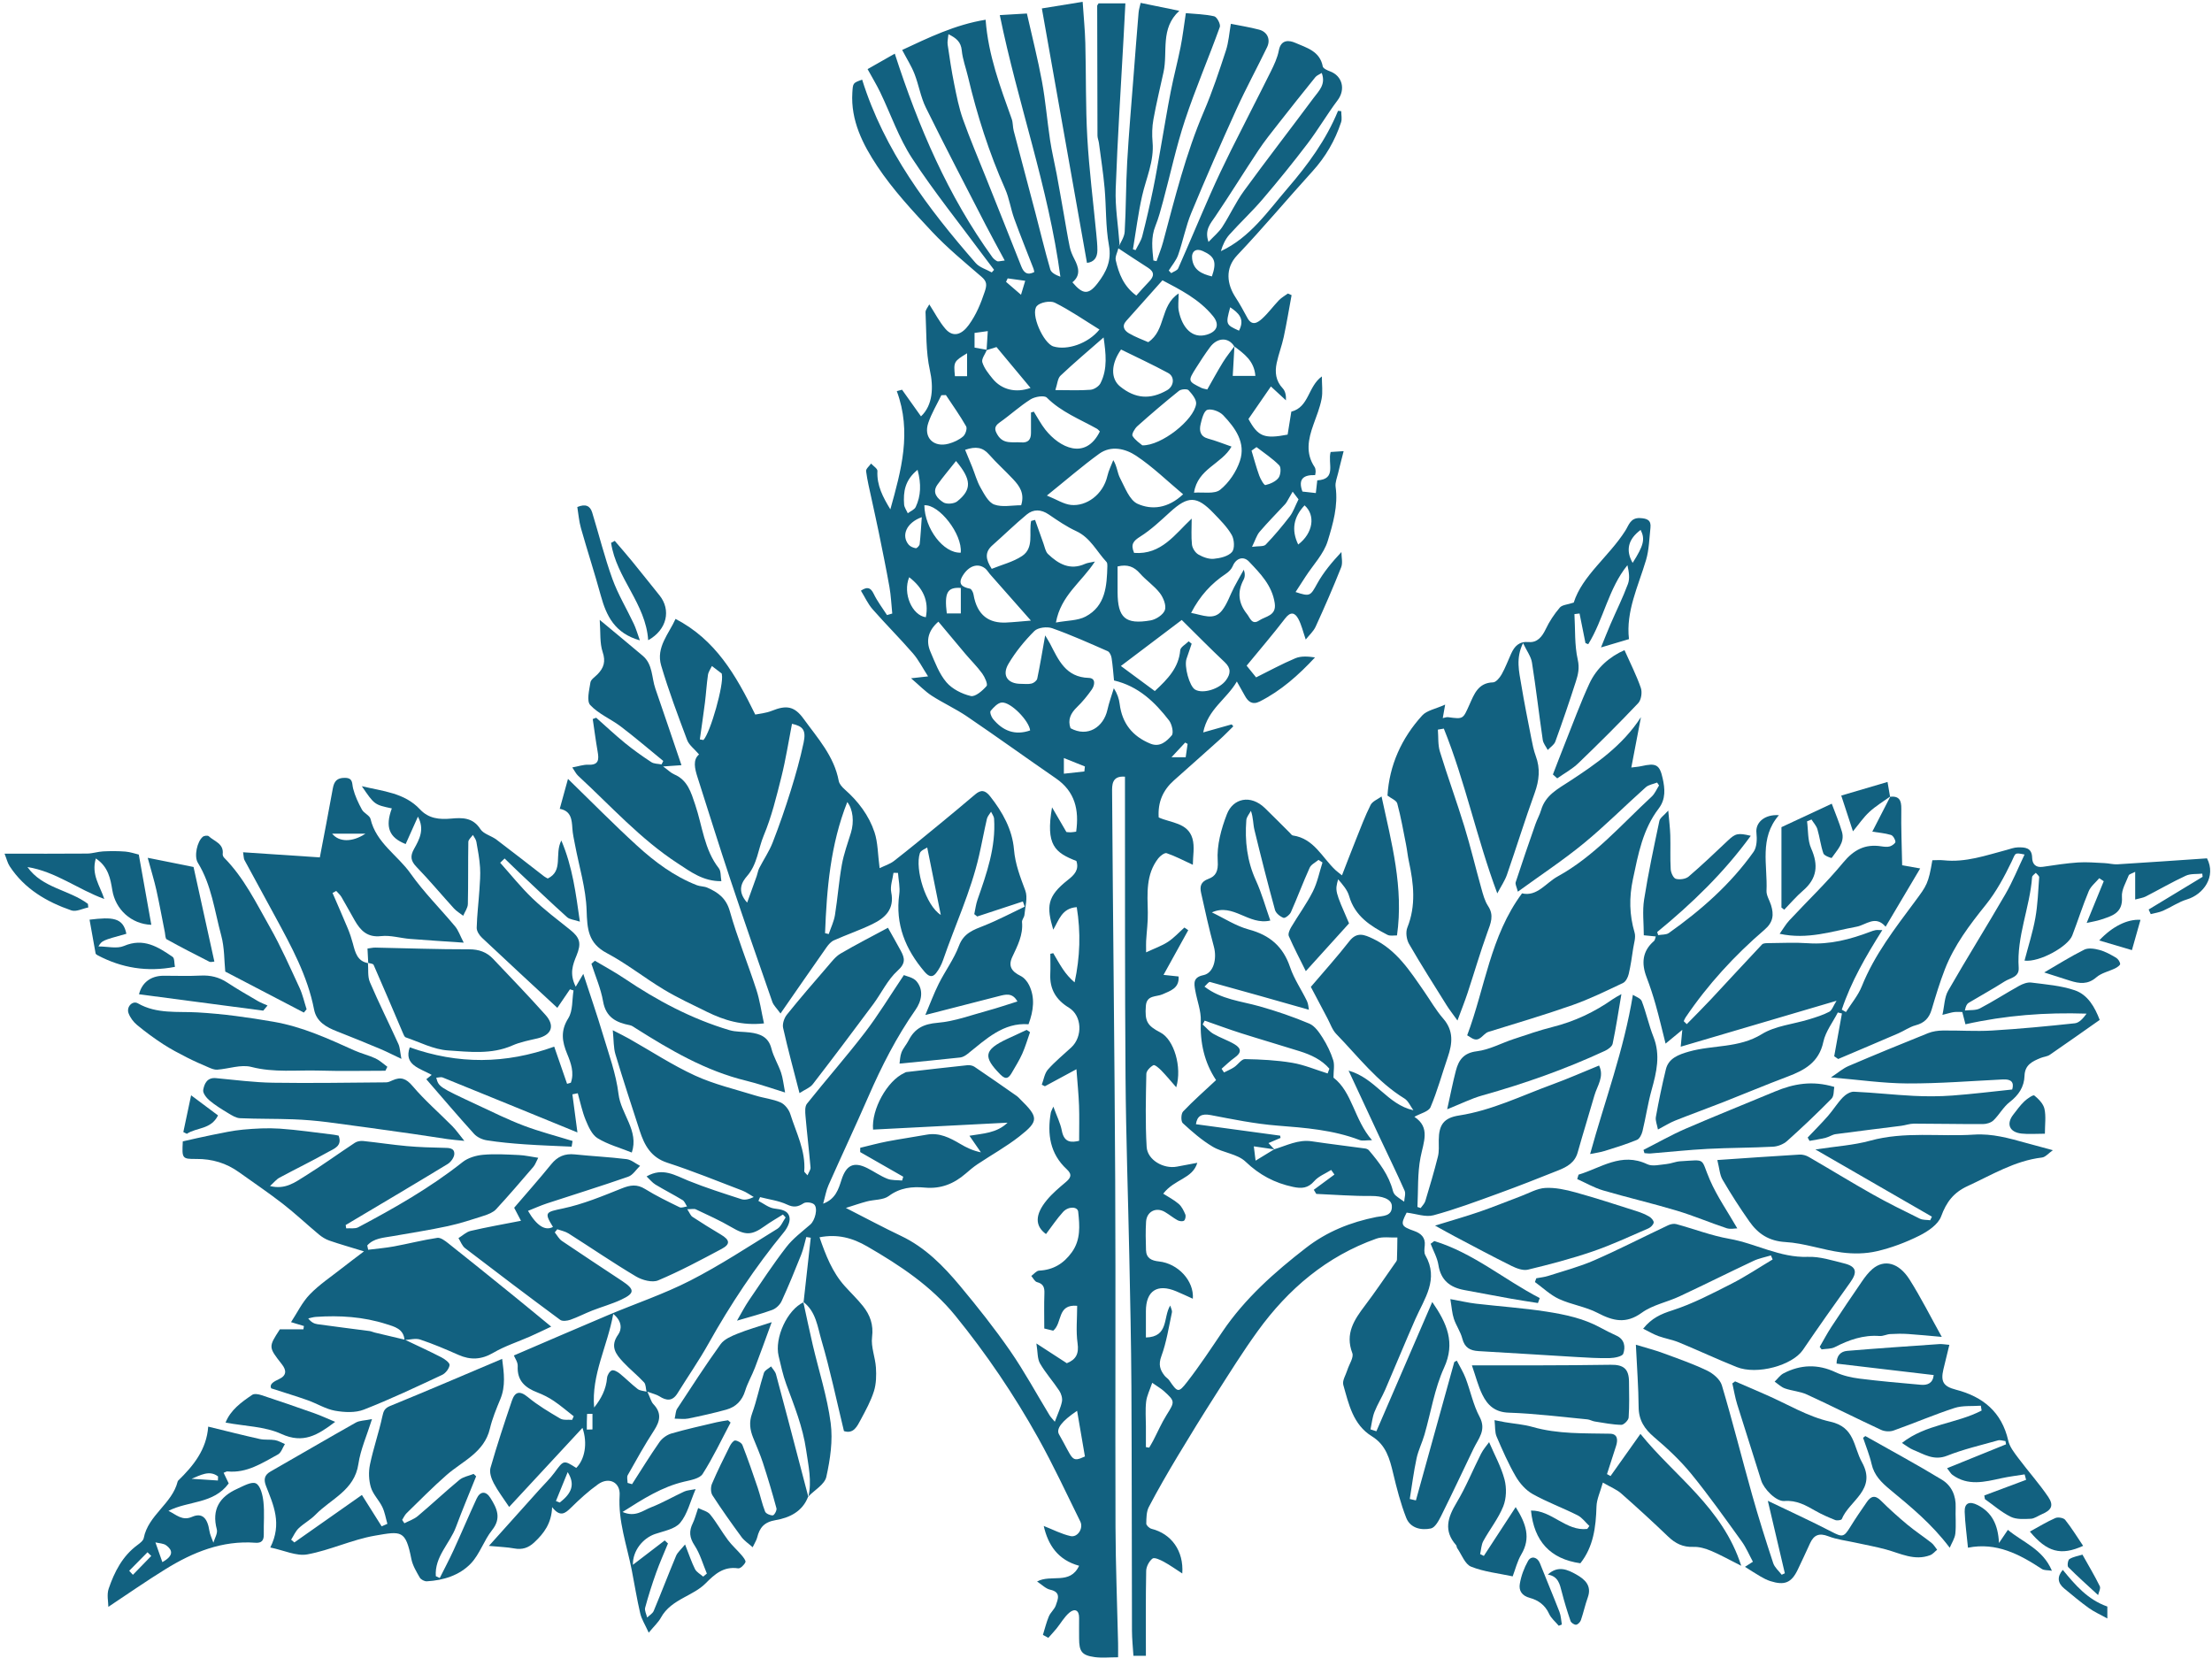 <svg width="227" height="171" viewBox="0 0 227 171" fill="none" xmlns="http://www.w3.org/2000/svg">
<path d="M130.769 117.944C132.03 117.571 133.221 116.919 134.618 117.129C136.44 117.401 138.271 117.617 140.097 117.867C140.233 117.885 140.396 117.953 140.48 118.052C141.534 119.297 142.521 120.582 142.94 122.205C142.986 122.379 143.086 122.567 143.219 122.682C143.492 122.921 143.804 123.114 144.099 123.326C144.121 122.945 144.28 122.503 144.142 122.192C143.32 120.336 142.424 118.513 141.563 116.675C140.547 114.507 139.541 112.335 138.395 109.874C141.16 110.65 142.36 113.351 145.047 113.942C144.744 113.533 144.528 112.983 144.127 112.737C141.327 111.018 139.37 108.42 137.133 106.117C136.721 105.692 136.518 105.06 136.23 104.519C135.629 103.391 135.036 102.259 134.521 101.281C135.896 99.664 137.242 98.174 138.471 96.595C139.254 95.589 140.021 95.923 140.89 96.333C143.322 97.482 144.694 99.653 146.148 101.747C146.795 102.68 147.362 103.681 148.103 104.531C149.196 105.786 149.053 107.091 148.572 108.494C147.984 110.207 147.508 111.964 146.804 113.625C146.611 114.081 145.77 114.262 145.146 114.615C146.815 115.71 146.083 117.203 145.777 118.78C145.455 120.433 145.548 122.167 145.461 123.867C145.57 123.904 145.68 123.942 145.79 123.979C145.954 123.742 146.189 123.526 146.269 123.262C146.726 121.747 147.178 120.229 147.562 118.693C147.695 118.164 147.645 117.584 147.648 117.027C147.658 115.433 148.157 114.721 149.74 114.477C153.11 113.954 156.142 112.448 159.295 111.296C160.909 110.707 162.482 110.009 164.099 109.351C164.658 110.496 163.907 111.431 163.621 112.427C163.062 114.382 162.45 116.323 161.902 118.281C161.612 119.313 160.809 119.755 159.938 120.103C157.88 120.926 155.817 121.738 153.734 122.494C151.543 123.29 149.352 124.113 147.106 124.72C146.297 124.938 145.327 124.562 144.353 124.448C143.698 125.707 143.763 125.848 145.145 126.338C145.807 126.572 146.298 126.996 146.211 127.823C146.177 128.152 146.121 128.557 146.27 128.816C147.692 131.293 146.171 133.276 145.245 135.378C144.189 137.778 143.198 140.207 142.156 142.614C141.818 143.394 141.356 144.123 141.047 144.913C140.829 145.473 140.773 146.097 140.645 146.692C140.846 146.758 141.046 146.822 141.247 146.887C143.159 142.465 145.07 138.042 146.981 133.619C148.498 135.817 149.367 137.801 148.198 140.356C147.213 142.508 146.846 144.941 146.18 147.243C145.944 148.061 145.548 148.838 145.371 149.666C145.076 151.044 144.899 152.445 144.673 153.837C144.883 153.885 145.092 153.932 145.303 153.981C146.616 149.248 147.929 144.514 149.242 139.781C149.327 139.733 149.413 139.685 149.498 139.636C149.806 140.24 150.171 140.822 150.41 141.45C150.907 142.76 151.183 144.177 151.835 145.397C152.568 146.769 151.716 147.635 151.222 148.664C150.119 150.96 149.039 153.268 147.905 155.548C147.652 156.055 147.273 156.771 146.84 156.862C145.842 157.074 144.722 156.831 144.307 155.763C143.735 154.295 143.335 152.751 142.971 151.214C142.613 149.709 142.241 148.298 140.784 147.401C138.852 146.211 138.411 144.101 137.852 142.127C137.729 141.688 138.113 141.103 138.272 140.589C138.452 140.006 138.947 139.309 138.777 138.863C138.017 136.866 138.966 135.448 140.074 133.987C141.141 132.58 142.125 131.108 143.144 129.662C143.229 129.541 143.352 129.407 143.357 129.275C143.389 128.518 143.39 127.759 143.402 127.001C142.681 127.03 141.897 126.886 141.247 127.117C136.147 128.927 132.203 132.279 129.07 136.605C127.538 138.72 126.154 140.945 124.746 143.148C123.413 145.233 122.113 147.34 120.84 149.463C119.818 151.168 118.821 152.891 117.898 154.651C117.643 155.139 117.643 155.788 117.634 156.364C117.631 156.544 117.952 156.842 118.172 156.897C120.211 157.406 121.489 159.16 121.328 161.481C120.654 161.048 120.065 160.622 119.433 160.279C119.072 160.084 118.47 159.8 118.276 159.948C117.929 160.212 117.633 160.77 117.624 161.212C117.567 164.081 117.594 166.953 117.594 169.929C117.161 169.929 116.783 169.929 116.315 169.929C116.261 169.046 116.168 168.198 116.165 167.349C116.14 158.994 116.153 150.639 116.107 142.285C116.083 137.812 115.981 133.341 115.891 128.87C115.768 122.763 115.55 116.658 115.504 110.551C115.429 100.634 115.46 90.717 115.447 80.8C115.447 80.436 115.447 80.073 115.447 79.708C114.081 79.593 114.121 80.592 114.126 81.287C114.211 94.515 114.377 107.743 114.443 120.97C114.503 132.868 114.438 144.768 114.475 156.666C114.489 160.651 114.65 164.635 114.74 168.62C114.75 169.06 114.741 169.502 114.741 170.081C113.865 170.081 113.086 170.166 112.332 170.062C111.019 169.881 110.742 169.488 110.74 168.159C110.739 167.45 110.731 166.741 110.74 166.033C110.75 165.234 110.285 165.054 109.763 165.483C109.226 165.925 108.868 166.582 108.42 167.134C108.153 167.461 107.862 167.769 107.583 168.085C107.397 167.985 107.212 167.885 107.027 167.784C107.225 167.149 107.38 166.495 107.637 165.883C107.806 165.478 108.208 165.166 108.349 164.757C108.568 164.122 108.911 163.395 107.769 163.144C107.313 163.044 106.926 162.63 106.426 162.306C107.857 161.526 109.809 162.681 110.74 160.689C108.554 160.092 107.554 158.55 107.11 156.605C108.059 156.977 108.933 157.436 109.862 157.644C110.591 157.807 111.204 156.842 110.863 156.149C109.444 153.272 108.091 150.357 106.53 147.558C104.065 143.137 101.226 138.945 98.032 135.017C95.566 131.985 92.355 129.861 88.999 127.919C87.48 127.041 85.958 126.621 84.101 126.978C84.739 128.817 85.406 130.555 86.691 131.987C87.308 132.675 87.983 133.315 88.557 134.036C89.288 134.956 89.655 135.942 89.493 137.222C89.365 138.23 89.824 139.299 89.89 140.35C89.94 141.153 89.924 142.013 89.687 142.769C89.37 143.778 88.848 144.73 88.344 145.669C87.97 146.363 87.606 147.19 86.608 146.868C85.844 143.713 85.196 140.596 84.301 137.551C83.898 136.179 83.742 134.593 82.435 133.61L82.465 133.642C82.71 131.436 82.956 129.23 83.201 127.024C83.049 127 82.896 126.976 82.743 126.952C82.573 127.555 82.453 128.177 82.224 128.755C81.586 130.36 80.932 131.961 80.212 133.529C80.04 133.905 79.638 134.287 79.254 134.43C78.148 134.84 76.997 135.129 75.632 135.536C76.083 134.762 76.437 134.07 76.871 133.432C78.119 131.598 79.338 129.738 80.693 127.985C81.376 127.101 82.31 126.405 83.164 125.663C83.627 125.261 83.971 124.008 83.548 123.606C83.329 123.399 82.713 123.328 82.466 123.487C81.879 123.867 81.452 123.941 80.767 123.618C79.915 123.217 78.928 123.099 78 122.857C77.942 122.986 77.886 123.114 77.829 123.243C78.368 123.516 78.886 123.949 79.452 124.025C80.173 124.12 80.903 124.212 81.025 124.963C81.1 125.42 80.78 126.049 80.452 126.447C77.509 130.029 74.959 133.867 72.696 137.91C71.723 139.647 70.58 141.289 69.53 142.985C69.009 143.827 68.392 143.767 67.657 143.292C67.386 143.118 67.046 143.051 66.435 142.822C66.735 143.464 66.817 143.855 67.051 144.101C67.909 145 67.755 145.825 67.123 146.796C66.155 148.284 65.292 149.84 64.42 151.388C64.306 151.592 64.404 151.917 64.404 152.187C64.557 152.23 64.71 152.274 64.863 152.317C65.794 150.873 66.692 149.404 67.676 147.996C67.952 147.602 68.442 147.249 68.904 147.114C70.434 146.669 71.995 146.329 73.548 145.96C73.93 145.869 74.325 145.823 74.713 145.757C74.8 145.835 74.887 145.914 74.975 145.992C74.036 147.763 73.179 149.585 72.104 151.269C71.8 151.745 70.882 151.901 70.21 152.058C67.939 152.592 66.033 153.803 63.888 155.169C65.195 155.746 65.991 155.009 66.807 154.694C67.979 154.241 69.078 153.598 70.222 153.07C70.506 152.938 70.848 152.932 71.388 152.824C70.822 154.129 70.541 155.401 69.799 156.286C69.256 156.934 68.123 157.122 67.223 157.431C65.973 157.859 64.92 159.146 64.949 160.591C66.11 159.701 67.162 158.895 68.215 158.09C68.327 158.194 68.438 158.298 68.549 158.402C68.142 159.402 67.698 160.386 67.336 161.402C66.915 162.583 66.532 163.781 66.207 164.992C66.128 165.288 66.337 165.663 66.413 166.001C66.643 165.776 66.972 165.594 67.086 165.321C67.871 163.445 68.596 161.543 69.382 159.666C69.527 159.318 69.862 159.048 70.303 158.503C70.721 159.561 70.966 160.327 71.325 161.034C71.486 161.35 71.877 161.551 72.162 161.803C72.288 161.699 72.414 161.595 72.54 161.491C72.13 160.518 71.846 159.464 71.275 158.598C70.746 157.794 70.692 157.131 71.095 156.321C71.291 155.927 71.394 155.489 71.645 154.764C72.073 154.983 72.61 155.096 72.878 155.426C73.547 156.25 74.064 157.195 74.701 158.047C75.111 158.598 75.639 159.058 76.087 159.584C76.274 159.803 76.566 160.163 76.497 160.322C76.375 160.601 75.978 160.989 75.753 160.955C74.259 160.73 73.35 161.546 72.397 162.507C71.791 163.119 70.958 163.526 70.186 163.949C69.237 164.469 68.363 165.027 67.819 166.023C67.561 166.494 67.139 166.873 66.573 167.557C66.202 166.734 65.843 166.182 65.702 165.579C65.357 164.103 65.12 162.603 64.828 161.115C64.33 158.574 63.42 156.116 63.588 153.448C63.672 152.12 62.49 151.534 61.381 152.322C60.388 153.027 59.477 153.865 58.606 154.721C58.004 155.313 57.492 155.74 56.66 154.674C56.595 156.349 55.811 157.376 54.814 158.303C54.216 158.858 53.586 159.062 52.777 158.912C52.055 158.777 51.313 158.758 50.174 158.65C52.023 156.588 53.69 154.731 55.356 152.874C55.874 152.296 56.442 151.755 56.9 151.133C57.853 149.839 57.83 149.821 59.137 150.649C60.002 149.782 60.33 148.141 59.774 146.537C57.2 149.313 54.737 151.969 52.25 154.653C51.663 153.764 51.093 153.026 50.667 152.213C50.423 151.749 50.203 151.103 50.335 150.643C50.998 148.326 51.756 146.035 52.531 143.752C52.845 142.828 53.331 142.683 54.177 143.384C55.194 144.227 56.352 144.911 57.496 145.585C57.816 145.773 58.302 145.68 58.712 145.716C58.766 145.594 58.821 145.471 58.876 145.348C58.199 144.82 57.547 144.255 56.836 143.776C56.317 143.424 55.744 143.133 55.158 142.908C53.897 142.424 53.051 141.708 53.129 140.2C53.15 139.799 52.84 139.381 52.735 139.108C55.955 137.728 59.16 136.335 62.38 134.977C65.2 133.787 68.126 132.81 70.84 131.42C73.918 129.843 76.824 127.927 79.773 126.108C80.152 125.875 80.344 125.339 80.623 124.942C80.53 124.843 80.437 124.743 80.344 124.642C79.718 125.038 79.07 125.401 78.471 125.834C77.126 126.804 76.487 126.783 75.058 125.94C73.886 125.249 72.631 124.697 71.401 124.109C71.229 124.027 70.984 124.098 70.525 124.098C70.772 124.469 70.867 124.753 71.063 124.882C72.019 125.512 72.993 126.114 73.977 126.7C74.902 127.25 74.977 127.68 74.061 128.169C71.921 129.312 69.773 130.461 67.541 131.401C66.938 131.656 65.906 131.378 65.276 131.003C62.923 129.605 60.661 128.055 58.349 126.588C58.008 126.372 57.579 126.294 57.19 126.154C57.104 126.261 57.017 126.369 56.932 126.477C57.173 126.773 57.361 127.148 57.664 127.353C59.714 128.744 61.789 130.099 63.853 131.47C65.149 132.33 65.156 132.719 63.771 133.371C62.807 133.825 61.764 134.111 60.768 134.501C60.016 134.796 59.295 135.176 58.534 135.443C58.214 135.555 57.715 135.62 57.485 135.451C54.209 133.029 50.959 130.573 47.726 128.094C47.418 127.858 47.271 127.412 47.049 127.064C47.464 126.81 47.85 126.427 48.3 126.323C49.947 125.939 51.617 125.647 53.464 125.285C53.163 124.71 52.967 124.334 52.765 123.948C54.033 122.466 55.336 121.003 56.568 119.482C57.221 118.676 57.974 118.365 58.992 118.473C60.757 118.659 62.533 118.74 64.294 118.958C64.778 119.018 65.221 119.408 65.684 119.645C65.284 120.026 64.948 120.594 64.472 120.76C61.71 121.724 58.913 122.586 56.135 123.5C55.478 123.717 54.845 124.004 54.185 124.266C55.077 125.807 55.963 126.351 56.747 125.916C55.812 124.404 55.999 124.393 57.766 124.021C59.834 123.584 61.833 122.753 63.81 121.961C64.684 121.611 65.368 121.507 66.206 122.027C67.335 122.728 68.541 123.309 69.737 123.895C69.934 123.991 70.247 123.85 70.506 123.818C70.356 123.595 70.257 123.289 70.049 123.162C69.133 122.606 68.174 122.121 67.258 121.566C66.933 121.368 66.685 121.044 66.353 120.733C68.009 119.772 69.284 120.627 70.65 121.177C72.425 121.893 74.255 122.474 76.077 123.065C76.436 123.181 76.866 123.082 77.352 122.846C76.962 122.623 76.592 122.344 76.178 122.185C73.622 121.207 71.084 120.174 68.484 119.328C66.799 118.78 66.132 117.533 65.651 116.052C64.803 113.442 63.947 110.835 63.159 108.207C62.953 107.523 62.991 106.768 62.884 105.728C63.641 106.121 64.118 106.35 64.578 106.611C66.825 107.881 68.996 109.313 71.333 110.386C73.299 111.287 75.452 111.788 77.533 112.435C78.382 112.7 79.3 112.785 80.105 113.139C80.536 113.33 80.956 113.864 81.102 114.331C81.705 116.255 82.695 118.097 82.533 120.212C82.527 120.286 82.658 120.37 82.87 120.62C83.011 120.272 83.198 120.036 83.179 119.819C83.025 118.056 82.815 116.299 82.662 114.536C82.626 114.114 82.585 113.556 82.811 113.272C84.765 110.817 86.844 108.46 88.753 105.973C90.126 104.186 91.296 102.244 92.757 100.071C93.014 100.189 93.717 100.298 94.06 100.71C94.835 101.638 94.551 102.775 93.953 103.631C91.997 106.426 90.468 109.434 89.11 112.549C87.786 115.587 86.372 118.586 85.028 121.616C84.779 122.175 84.679 122.8 84.473 123.529C85.755 123.053 86.051 122.031 86.356 121.08C86.838 119.572 87.609 119.178 89.012 119.883C89.704 120.232 90.348 120.691 91.063 120.973C91.521 121.153 92.069 121.102 92.577 121.154C92.616 121.023 92.655 120.894 92.693 120.763C91.22 119.921 89.748 119.078 88.275 118.235C88.276 118.089 88.277 117.941 88.278 117.794C89.199 117.574 90.114 117.322 91.043 117.143C92.388 116.884 93.746 116.694 95.094 116.449C96.403 116.21 97.475 116.767 98.543 117.396C99.171 117.767 99.828 118.09 100.663 118.261C100.291 117.724 99.921 117.187 99.486 116.558C100.849 116.324 102.266 116.308 103.401 115.216C98.709 115.458 94.152 115.693 89.595 115.927C89.414 113.853 91.052 110.908 92.798 110.119C92.864 110.089 92.927 110.033 92.995 110.025C95.086 109.783 97.175 109.539 99.269 109.32C99.507 109.295 99.806 109.349 100.002 109.48C101.466 110.467 102.912 111.481 104.361 112.492C104.482 112.576 104.578 112.695 104.685 112.799C106.587 114.665 106.63 115.045 104.603 116.632C103.254 117.689 101.736 118.529 100.306 119.485C99.881 119.77 99.488 120.106 99.1 120.442C97.897 121.484 96.554 122.032 94.916 121.88C93.612 121.758 92.367 121.882 91.209 122.743C90.641 123.165 89.719 123.099 88.969 123.297C88.279 123.478 87.604 123.717 86.805 123.967C88.888 125.028 90.657 125.978 92.468 126.839C94.952 128.019 96.818 129.926 98.53 131.978C100.324 134.13 102.073 136.334 103.666 138.636C105.132 140.755 106.363 143.036 107.705 145.24C107.831 145.448 108.012 145.621 108.247 145.907C108.551 145.082 108.852 144.478 108.979 143.839C109.047 143.494 108.907 143.031 108.704 142.724C108.075 141.77 107.296 140.908 106.727 139.922C106.447 139.435 106.502 138.755 106.357 137.876C107.581 138.67 108.525 139.283 109.479 139.902C110.429 139.529 110.736 138.925 110.582 137.846C110.406 136.612 110.541 135.334 110.541 134.009C108.451 133.825 109.054 135.766 108.084 136.563C107.916 136.523 107.567 136.438 107.166 136.34C107.166 135.099 107.135 133.908 107.179 132.718C107.201 132.11 107.058 131.747 106.419 131.579C106.184 131.518 106.026 131.167 105.834 130.948C106.1 130.756 106.358 130.413 106.633 130.4C108.086 130.33 109.158 129.678 109.994 128.515C110.92 127.228 110.801 125.785 110.646 124.357C110.587 123.813 109.639 123.78 109.093 124.379C108.452 125.081 107.923 125.886 107.343 126.648C106.202 125.818 106.182 124.664 107.441 123.145C107.995 122.476 108.677 121.904 109.345 121.34C109.862 120.905 110.08 120.557 109.476 120C107.756 118.412 107.456 116.397 107.834 114.204C107.861 114.047 107.957 113.901 108.097 113.569C108.44 114.517 108.817 115.257 108.967 116.042C109.215 117.338 110.012 117.24 110.742 117.079C110.742 115.813 110.775 114.635 110.733 113.458C110.691 112.308 110.572 111.162 110.466 109.731C109.293 110.365 108.262 110.922 107.23 111.479C107.124 111.426 107.017 111.372 106.91 111.318C107.112 110.793 107.192 110.16 107.54 109.765C108.266 108.94 109.134 108.242 109.942 107.489C111.126 106.385 111.038 104.235 109.699 103.42C108.369 102.609 107.709 101.513 107.782 99.955C107.814 99.267 107.787 98.577 107.787 97.888C107.886 97.866 107.986 97.844 108.085 97.82C108.412 98.367 108.716 98.929 109.072 99.456C109.403 99.948 109.788 100.405 110.278 100.817C110.843 98.213 110.918 95.677 110.498 93.097C108.963 93.204 108.674 94.429 108.085 95.41C107.391 93.044 107.415 92.013 109.596 90.3C110.23 89.802 110.765 89.273 110.461 88.361C108.276 87.501 107.285 86.759 107.963 82.853C108.525 83.821 108.937 84.528 109.435 85.385C109.431 85.385 109.648 85.418 109.864 85.418C110.043 85.418 110.221 85.378 110.438 85.351C110.753 83.113 110.323 81.235 108.365 79.885C105.312 77.783 102.305 75.612 99.239 73.529C98.084 72.743 96.792 72.159 95.617 71.399C94.934 70.957 94.358 70.349 93.495 69.61C94.242 69.526 94.594 69.487 95.241 69.415C94.667 68.528 94.262 67.713 93.684 67.049C92.344 65.506 90.892 64.058 89.544 62.521C89.069 61.979 88.762 61.289 88.349 60.619C88.983 60.204 89.333 60.258 89.667 60.953C90.034 61.717 90.566 62.402 91.026 63.122C91.206 63.069 91.385 63.017 91.565 62.965C91.473 62.058 91.436 61.143 91.278 60.248C90.944 58.36 90.555 56.48 90.174 54.601C89.941 53.455 89.679 52.315 89.435 51.171C89.236 50.233 89 49.301 88.88 48.352C88.851 48.117 89.211 47.834 89.392 47.573C89.621 47.827 90.057 48.091 90.044 48.332C89.963 49.82 90.617 51.034 91.37 52.272C92.482 48.284 93.588 44.325 92.032 40.142C92.212 40.094 92.391 40.044 92.571 39.996C93.217 40.905 93.863 41.813 94.514 42.729C95.743 41.583 95.808 39.711 95.427 38.001C94.999 36.078 95.078 34.041 94.98 32.051C94.968 31.8 95.216 31.536 95.365 31.236C95.939 32.123 96.389 33.015 97.021 33.748C97.823 34.677 98.709 34.328 99.417 33.351C100.194 32.279 100.651 31.148 101.06 29.922C101.287 29.24 101.286 28.892 100.732 28.411C98.998 26.912 97.214 25.448 95.65 23.781C93.653 21.651 91.638 19.478 90.029 17.06C88.552 14.837 87.289 12.368 87.47 9.5C87.533 8.517 87.52 8.516 88.475 8.174C90.749 15.448 95.214 21.366 100.129 26.997C100.525 27.451 101.22 27.643 101.776 27.957C101.855 27.868 101.933 27.781 102.012 27.692C101.653 27.215 101.289 26.741 100.933 26.261C98.47 22.934 95.866 19.7 93.602 16.244C92.239 14.164 91.417 11.731 90.329 9.469C89.966 8.714 89.529 7.996 89.033 7.094C89.923 6.587 90.884 6.041 91.824 5.506C94.273 13.072 97.289 20.095 101.833 26.388C101.956 26.559 102.141 26.707 102.328 26.805C102.431 26.859 102.601 26.788 103.107 26.735C102.396 25.41 101.754 24.255 101.149 23.079C99.089 19.075 97.005 15.083 95.013 11.044C94.479 9.961 94.289 8.712 93.845 7.577C93.529 6.769 93.051 6.024 92.582 5.128C95.241 3.893 97.997 2.533 101.146 2.025C101.42 5.693 102.662 8.942 103.827 12.214C103.961 12.591 103.925 13.025 104.027 13.417C104.763 16.238 105.52 19.053 106.261 21.872C106.767 23.798 107.226 25.736 107.782 27.648C107.881 27.99 108.343 28.228 108.819 28.399C107.599 19.242 104.453 10.621 102.601 1.55C103.508 1.496 104.56 1.434 105.382 1.386C105.935 3.84 106.511 6.086 106.93 8.361C107.296 10.35 107.459 12.376 107.761 14.38C107.935 15.539 108.215 16.68 108.431 17.833C108.687 19.212 108.926 20.594 109.171 21.976C109.37 23.098 109.547 24.225 109.779 25.341C109.867 25.768 110.049 26.186 110.251 26.576C110.695 27.432 110.932 28.25 110.054 28.972C111.128 30.243 111.706 30.285 112.652 29.051C113.515 27.926 114.093 26.768 113.801 25.174C113.451 23.254 113.532 21.26 113.357 19.304C113.218 17.757 112.977 16.219 112.775 14.677C112.741 14.42 112.626 14.166 112.625 13.911C112.607 9.475 112.6 5.039 112.596 0.603C112.596 0.539 112.663 0.476 112.736 0.347C113.578 0.347 114.455 0.347 115.489 0.347C115.426 1.529 115.368 2.668 115.307 3.806C115.026 9.005 114.682 14.2 114.495 19.403C114.428 21.247 114.748 23.105 114.879 24.958C114.891 25.125 114.806 25.299 114.772 25.472C114.677 25.888 114.417 26.339 114.502 26.71C114.813 28.071 115.297 29.369 116.611 30.333C117.058 29.84 117.469 29.358 117.911 28.908C118.44 28.372 118.509 27.918 117.802 27.471C116.769 26.818 115.757 26.135 114.736 25.465C114.973 24.905 115.383 24.355 115.417 23.784C115.56 21.407 115.537 19.021 115.673 16.643C115.842 13.674 116.105 10.711 116.332 7.746C116.497 5.598 116.663 3.451 116.843 1.304C116.87 0.98 116.976 0.662 117.055 0.296C118.333 0.557 119.546 0.806 121.025 1.109C119.037 2.927 119.862 5.298 119.405 7.397C119.053 9.017 118.657 10.629 118.365 12.259C118.228 13.019 118.211 13.823 118.279 14.595C118.451 16.549 117.618 18.281 117.205 20.11C116.799 21.914 116.572 23.757 116.266 25.584C116.357 25.612 116.446 25.641 116.537 25.669C116.77 25.192 117.091 24.738 117.221 24.235C117.634 22.636 118.001 21.023 118.337 19.405C118.637 17.962 118.874 16.506 119.134 15.056C119.472 13.161 119.777 11.261 120.148 9.373C120.447 7.85 120.85 6.347 121.154 4.824C121.369 3.743 121.497 2.644 121.694 1.349C122.657 1.44 123.656 1.453 124.608 1.673C124.884 1.738 125.282 2.49 125.181 2.769C124.031 5.963 122.681 9.089 121.614 12.31C120.709 15.035 120.112 17.863 119.361 20.64C119.13 21.497 118.904 22.362 118.573 23.182C118.09 24.377 118.25 25.548 118.365 26.733C118.472 26.757 118.579 26.779 118.686 26.802C118.913 26.146 119.181 25.501 119.36 24.832C120.572 20.309 121.693 15.764 123.548 11.436C124.418 9.404 125.115 7.295 125.804 5.193C126.089 4.323 126.148 3.381 126.314 2.445C127.224 2.628 128.229 2.785 129.208 3.042C130.06 3.265 130.416 4.047 130.03 4.846C129.004 6.97 127.872 9.047 126.896 11.194C125.295 14.716 123.74 18.261 122.26 21.835C121.683 23.226 121.405 24.737 120.904 26.164C120.701 26.739 120.268 27.234 119.94 27.764C120.024 27.853 120.11 27.943 120.194 28.032C120.439 27.87 120.809 27.764 120.91 27.537C122.03 25.01 123.092 22.456 124.208 19.925C124.876 18.411 125.587 16.915 126.324 15.434C127.671 12.731 129.064 10.053 130.406 7.35C130.75 6.657 131.095 5.927 131.236 5.177C131.454 4.016 132.316 4.126 132.927 4.396C134.068 4.9 135.449 5.238 135.744 6.816C135.783 7.025 136.203 7.216 136.483 7.319C137.771 7.791 138.096 9.186 137.274 10.281C136.187 11.725 135.273 13.301 134.179 14.74C132.7 16.686 131.158 18.587 129.571 20.446C128.497 21.706 127.274 22.84 126.168 24.074C125.752 24.539 125.478 25.131 125.288 25.777C128.307 24.363 130.1 21.686 132.145 19.313C134.211 16.915 136.091 14.353 137.312 11.375C137.422 11.386 137.531 11.398 137.64 11.409C137.64 11.792 137.738 12.205 137.624 12.55C137.002 14.435 136.027 16.11 134.679 17.592C132.088 20.441 129.617 23.401 126.968 26.193C125.674 27.556 125.924 29.19 126.798 30.524C127.24 31.199 127.623 31.912 128.008 32.622C128.487 33.508 129.077 33.11 129.535 32.692C130.158 32.122 130.66 31.423 131.247 30.812C131.509 30.541 131.855 30.351 132.162 30.124C132.29 30.179 132.417 30.235 132.545 30.29C132.281 31.721 132.045 33.157 131.74 34.58C131.547 35.483 131.207 36.353 131.016 37.255C130.817 38.195 130.914 39.087 131.635 39.853C131.902 40.138 131.993 40.59 131.966 41.085C131.488 40.644 131.01 40.203 130.423 39.662C129.608 40.842 128.86 41.928 128.12 42.999C129.104 44.81 129.734 45.064 132.138 44.603C132.263 43.831 132.391 43.033 132.518 42.246C134.349 41.776 134.201 39.69 135.651 38.632C135.651 39.475 135.761 40.231 135.624 40.942C135.451 41.842 135.096 42.711 134.786 43.58C134.259 45.054 133.948 46.509 134.913 47.938C134.99 48.052 135.001 48.22 135.014 48.365C135.024 48.472 134.988 48.583 134.963 48.759C133.837 48.722 133.162 49.105 133.658 50.447C134.066 50.492 134.503 50.541 135.033 50.6C135.082 50.175 135.127 49.782 135.181 49.297C137.214 49.185 136.227 47.558 136.552 46.386C136.875 46.365 137.246 46.341 137.887 46.299C137.665 47.175 137.482 47.863 137.32 48.556C137.211 49.023 137 49.516 137.063 49.966C137.335 51.907 136.792 53.762 136.25 55.531C135.844 56.853 134.76 57.969 133.977 59.178C133.643 59.694 133.308 60.211 132.954 60.758C134.455 61.254 134.474 61.158 135.182 59.88C135.82 58.731 136.678 57.706 137.66 56.653C137.66 57.178 137.814 57.764 137.634 58.218C136.82 60.269 135.937 62.296 135.018 64.303C134.789 64.805 134.334 65.203 133.997 65.632C133.727 64.854 133.57 64.131 133.231 63.505C132.886 62.868 132.446 62.733 131.884 63.467C130.635 65.1 129.29 66.661 127.932 68.316C128.231 68.685 128.523 69.047 128.904 69.518C130.243 68.855 131.556 68.134 132.931 67.556C133.518 67.31 134.232 67.362 134.949 67.469C133.246 69.3 131.455 70.89 129.276 71.992C128.535 72.367 128.089 72.03 127.746 71.396C127.523 70.982 127.286 70.575 126.929 69.94C125.887 71.749 123.945 72.782 123.475 75.165C124.644 74.835 125.52 74.588 126.394 74.342C126.451 74.408 126.509 74.474 126.566 74.54C126.107 74.988 125.664 75.453 125.189 75.881C123.622 77.291 122.044 78.687 120.471 80.089C119.35 81.086 118.803 82.32 118.908 83.891C120.147 84.46 121.887 84.42 122.367 86.042C122.62 86.897 122.412 87.888 122.412 88.75C121.397 88.284 120.586 87.85 119.725 87.56C119.515 87.49 119.064 87.832 118.862 88.092C117.574 89.753 117.749 91.704 117.791 93.64C117.812 94.617 117.675 95.597 117.618 96.575C117.602 96.826 117.616 97.079 117.616 97.737C118.517 97.314 119.241 97.067 119.86 96.659C120.477 96.254 120.988 95.687 121.546 95.191C121.677 95.282 121.808 95.371 121.939 95.462C121.111 96.96 120.284 98.458 119.403 100.05C119.993 100.112 120.457 100.161 120.951 100.213C121.032 101.431 120.102 101.679 119.314 102.037C118.663 102.333 117.672 102.086 117.589 103.242C117.478 104.794 117.704 105.25 119.088 105.964C120.467 106.675 121.33 109.501 120.707 111.584C120.163 110.964 119.691 110.391 119.176 109.86C118.944 109.62 118.503 109.243 118.365 109.316C118.045 109.488 117.645 109.892 117.639 110.209C117.588 112.706 117.525 115.21 117.671 117.701C117.75 119.047 119.409 119.988 120.777 119.728C121.427 119.605 122.078 119.484 122.872 119.335C122.371 120.994 120.557 120.975 119.372 122.503C119.874 122.825 120.467 123.128 120.958 123.55C121.27 123.817 121.474 124.242 121.639 124.633C121.712 124.808 121.643 125.174 121.506 125.273C121.365 125.376 121.027 125.331 120.842 125.229C120.389 124.981 119.989 124.64 119.542 124.379C118.64 123.85 117.678 124.329 117.612 125.381C117.55 126.347 117.575 127.321 117.605 128.289C117.632 129.128 118.166 129.377 118.942 129.46C120.894 129.669 122.551 131.45 122.412 133.284C121.813 133.015 121.267 132.757 120.71 132.523C118.761 131.705 117.597 132.471 117.595 134.562C117.595 135.414 117.595 136.266 117.595 137.263C119.97 137.195 119.34 135.176 120.092 133.983C120.154 134.224 120.309 134.483 120.263 134.7C119.942 136.205 119.708 137.748 119.181 139.182C118.865 140.041 119.041 140.589 119.52 141.193C119.656 141.364 119.867 141.479 119.989 141.657C120.842 142.904 120.93 142.979 121.825 141.826C123.113 140.169 124.271 138.409 125.448 136.668C127.76 133.251 130.79 130.569 134.023 128.063C136.185 126.388 138.597 125.429 141.249 124.896C141.851 124.775 142.918 124.867 142.832 123.731C142.778 123.022 141.775 122.73 140.723 122.74C138.842 122.758 136.96 122.607 135.079 122.526C134.994 122.386 134.91 122.246 134.825 122.105C135.53 121.584 136.237 121.063 136.942 120.541C136.831 120.383 136.72 120.225 136.609 120.068C136.02 120.442 135.311 120.71 134.871 121.215C134.225 121.956 133.576 121.995 132.696 121.808C130.806 121.407 129.247 120.582 127.818 119.215C126.977 118.412 125.509 118.313 124.45 117.683C123.337 117.021 122.337 116.148 121.379 115.266C121.176 115.079 121.195 114.296 121.41 114.071C122.462 112.963 123.615 111.952 124.795 110.848C123.589 109.037 123.141 107.006 123.228 104.782C123.268 103.738 122.836 102.68 122.655 101.622C122.534 100.915 122.422 100.296 123.499 100.076C124.541 99.863 124.91 98.4 124.568 97.143C124.074 95.328 123.671 93.487 123.262 91.65C123.115 90.989 123.199 90.492 124.025 90.19C124.746 89.926 125.04 89.426 124.965 88.352C124.856 86.771 125.323 85.061 125.911 83.548C126.535 81.94 128.329 81.494 129.819 82.942C130.67 83.769 131.503 84.615 132.346 85.452C132.452 85.557 132.554 85.725 132.676 85.742C134.853 86.055 135.68 88.018 137.061 89.304C137.215 89.447 137.388 89.569 137.716 89.834C138.221 88.537 138.671 87.351 139.145 86.173C139.626 84.976 140.076 83.761 140.653 82.611C140.845 82.231 141.389 82.027 141.778 81.739C142.811 86.522 144.061 91.096 143.362 96.001C143.075 95.988 142.665 96.085 142.381 95.938C140.653 95.041 139.044 94.034 138.452 91.966C138.269 91.323 137.776 90.769 137.321 90.24C136.996 91.438 136.996 91.438 138.443 94.762C136.945 96.418 135.516 97.998 134.006 99.667C133.389 98.419 132.782 97.265 132.262 96.072C132.161 95.84 132.343 95.422 132.502 95.154C133.232 93.926 134.087 92.763 134.728 91.491C135.194 90.567 135.397 89.51 135.717 88.513C135.58 88.424 135.443 88.336 135.306 88.247C134.996 88.512 134.552 88.715 134.401 89.051C133.72 90.555 133.145 92.107 132.475 93.615C132.355 93.885 131.879 94.258 131.715 94.195C131.364 94.062 130.936 93.722 130.843 93.384C130.094 90.658 129.398 87.917 128.732 85.169C128.586 84.569 128.624 83.923 128.371 83.213C128.208 83.531 127.925 83.838 127.9 84.166C127.737 86.301 127.972 88.367 128.884 90.357C129.476 91.65 129.856 93.039 130.362 94.473C128.113 94.992 126.574 92.645 124.365 93.636C125.626 94.237 126.836 95.037 128.164 95.394C130.316 95.972 131.68 97.144 132.395 99.269C132.802 100.479 133.559 101.566 134.12 102.728C134.272 103.044 134.279 103.429 134.32 103.627C130.872 102.649 127.527 101.694 124.171 100.776C124.042 100.741 123.811 101.073 123.606 101.252C125.324 102.578 127.353 102.737 129.259 103.276C130.993 103.765 132.708 104.352 134.366 105.051C134.931 105.29 135.378 105.948 135.732 106.507C136.181 107.218 136.562 107.999 136.816 108.8C136.975 109.3 136.845 109.891 136.845 110.596C138.785 112.08 138.952 114.885 140.799 117.015C140.163 117.015 139.811 117.107 139.536 117.001C136.802 115.955 133.943 115.742 131.059 115.515C128.775 115.335 126.51 114.869 124.253 114.439C123.295 114.257 122.851 114.536 122.729 115.374C125.637 115.769 128.504 116.159 131.369 116.548C131.384 116.626 131.398 116.702 131.413 116.78C131.043 116.939 130.673 117.096 130.174 117.311C130.413 117.569 130.594 117.766 130.772 117.956C130.107 117.854 129.447 117.759 128.669 117.646C128.746 118.27 128.792 118.642 128.851 119.114C129.585 118.667 130.178 118.305 130.769 117.944ZM126.68 35.533C126.622 36.548 126.565 37.563 126.507 38.578C127.413 38.578 128.119 38.578 128.829 38.578C128.711 37.036 127.674 36.305 126.666 35.552C126.072 34.584 124.923 34.611 124.165 35.641C123.665 36.32 123.201 37.028 122.752 37.741C121.884 39.117 121.893 39.124 123.336 39.83C123.428 39.875 123.537 39.883 123.892 39.972C124.412 39.061 124.93 38.103 125.5 37.176C125.854 36.6 126.288 36.073 126.68 35.533ZM101.245 35.935C101.283 35.322 101.323 34.708 101.368 33.98C100.806 34.057 100.394 34.113 100.01 34.167C100.01 34.748 100.01 35.207 100.01 35.673C100.486 35.759 100.881 35.831 101.276 35.902C101.103 36.333 100.703 36.832 100.808 37.178C100.994 37.79 101.442 38.343 101.859 38.857C102.794 40.012 104.257 40.349 105.756 39.812C104.62 38.448 103.485 37.086 102.262 35.617C102.077 35.676 101.66 35.808 101.245 35.935ZM107.258 65.209C107.51 65.636 107.645 65.839 107.757 66.054C108.629 67.735 109.365 69.505 111.734 69.572C112.472 69.593 112.355 70.32 112.034 70.776C111.585 71.413 111.084 72.026 110.525 72.568C109.883 73.192 109.546 73.85 109.86 74.734C111.616 75.699 113.246 74.63 113.645 72.848C113.813 72.097 114.081 71.369 114.303 70.63C114.662 71.188 114.837 71.716 114.905 72.256C115.155 74.239 116.219 75.566 118.051 76.318C119.046 76.726 119.725 76.065 120.243 75.477C120.466 75.224 120.268 74.324 119.971 73.939C118.513 72.05 116.824 70.421 114.323 69.834C114.246 69.076 114.194 68.297 114.074 67.529C114.035 67.276 113.877 66.918 113.677 66.83C111.793 66.002 109.911 65.157 107.974 64.472C107.447 64.286 106.512 64.398 106.15 64.76C105.144 65.766 104.215 66.9 103.493 68.124C102.788 69.317 103.407 70.177 104.754 70.18C105.128 70.18 105.515 70.237 105.867 70.15C106.095 70.094 106.401 69.852 106.445 69.645C106.734 68.267 106.961 66.877 107.258 65.209ZM105.815 53.463C105.95 53.427 106.085 53.391 106.22 53.354C106.507 54.163 106.788 54.975 107.083 55.781C107.218 56.152 107.289 56.612 107.551 56.861C108.618 57.88 109.812 58.562 111.357 57.866C111.594 57.758 111.873 57.741 112.364 57.629C110.984 59.754 108.863 61.103 108.362 63.888C109.538 63.669 110.595 63.704 111.406 63.276C113.458 62.191 113.588 60.127 113.64 58.099C113.644 57.955 113.637 57.764 113.552 57.672C112.542 56.596 111.904 55.182 110.443 54.507C109.451 54.05 108.532 53.418 107.625 52.798C106.838 52.261 106.052 52.235 105.362 52.807C104.148 53.812 103.02 54.92 101.838 55.965C101.029 56.681 101.155 57.418 101.773 58.379C102.823 57.95 103.967 57.673 104.888 57.061C106.145 56.226 105.572 54.69 105.815 53.463ZM107.434 50.857C108.449 51.269 109.158 51.742 109.909 51.82C111.464 51.982 113.197 50.791 113.646 48.833C113.773 48.278 114.044 47.757 114.248 47.22C114.642 47.862 114.661 48.53 114.939 49.061C115.443 50.018 115.907 51.33 116.742 51.705C118.185 52.354 119.858 52.19 121.414 50.726C119.784 49.363 118.297 47.905 116.592 46.772C115.508 46.051 114.036 45.676 112.801 46.569C111.061 47.831 109.433 49.247 107.434 50.857ZM121.985 65.816C122.087 65.9 122.188 65.982 122.291 66.066C122.117 66.576 121.949 67.087 121.769 67.594C121.495 68.363 122.059 70.425 122.641 70.769C123.441 71.24 125.152 70.716 125.816 69.806C126.298 69.146 126.348 68.582 125.683 67.957C124.209 66.572 122.792 65.125 121.273 63.626C119.282 65.131 117.265 66.656 115.027 68.348C116.285 69.278 117.412 70.111 118.509 70.921C119.873 69.66 120.963 68.506 121.118 66.731C121.146 66.403 121.683 66.12 121.985 65.816ZM97.331 3.509C97.293 3.944 97.204 4.269 97.249 4.574C97.447 5.923 97.647 7.273 97.918 8.608C98.164 9.83 98.404 11.066 98.819 12.235C99.546 14.28 100.403 16.279 101.207 18.295C102.406 21.305 103.616 24.312 104.802 27.328C105.067 28.003 105.432 28.281 106.142 27.919C106.109 27.775 106.097 27.664 106.057 27.564C105.397 25.855 104.704 24.158 104.081 22.435C103.719 21.434 103.573 20.346 103.145 19.379C101.497 15.662 100.269 11.815 99.335 7.866C99.123 6.968 98.786 6.087 98.699 5.18C98.614 4.297 98.137 3.909 97.331 3.509ZM116.385 56.741C119.188 56.963 120.605 54.792 122.293 53.222C122.293 54.215 122.228 55.065 122.323 55.897C122.365 56.262 122.66 56.721 122.975 56.904C123.441 57.174 124.043 57.397 124.56 57.349C125.217 57.287 126.033 57.099 126.428 56.653C126.725 56.318 126.672 55.373 126.408 54.909C125.936 54.079 125.22 53.374 124.548 52.672C122.819 50.866 121.924 50.871 120.086 52.542C119.106 53.434 118.13 54.364 117.019 55.065C116.316 55.508 116 55.855 116.385 56.741ZM105.802 42.335C105.898 42.305 105.994 42.275 106.091 42.245C106.482 42.864 106.822 43.522 107.274 44.094C108.719 45.927 111.386 47.28 112.87 44.281C112.774 44.191 112.685 44.065 112.563 43.997C110.803 43.015 108.904 42.281 107.425 40.805C107.167 40.548 106.203 40.706 105.762 40.984C104.646 41.685 103.665 42.598 102.583 43.358C102.002 43.767 102.05 44.111 102.38 44.648C102.982 45.627 103.921 45.333 104.784 45.402C105.523 45.461 105.802 45.106 105.802 44.427C105.803 43.73 105.802 43.032 105.802 42.335ZM120.954 30.117C120.954 30.883 120.867 31.42 120.97 31.919C121.321 33.628 122.349 34.8 123.856 34.343C124.918 34.021 125.177 33.296 124.488 32.449C123.059 30.689 121.091 29.719 119.294 28.766C117.977 30.244 116.783 31.593 115.579 32.932C115.071 33.497 115.409 33.94 115.852 34.203C116.533 34.606 117.294 34.873 117.836 35.115C119.672 33.877 119.011 31.396 120.954 30.117ZM122.233 62.901C123.439 63.118 124.566 63.716 125.401 62.659C125.951 61.962 126.234 61.058 126.653 60.255C126.969 59.651 127.311 59.061 127.642 58.464C127.787 58.881 127.765 59.22 127.619 59.492C126.949 60.752 127.09 61.917 127.966 63.011C128.283 63.407 128.47 64.178 129.212 63.681C129.88 63.233 131.01 63.203 130.816 61.9C130.545 60.081 129.34 58.859 128.172 57.632C127.58 57.011 126.824 57.316 126.506 58.098C126.381 58.404 126.096 58.69 125.812 58.878C124.308 59.877 123.136 61.155 122.233 62.901ZM135.638 7.488C135.378 7.654 135.129 7.741 134.987 7.916C133.712 9.495 132.449 11.081 131.199 12.679C130.494 13.581 129.772 14.475 129.141 15.426C127.648 17.671 126.235 19.967 124.725 22.2C124.218 22.95 123.59 23.591 124.019 24.83C124.548 24.265 125.08 23.834 125.434 23.289C126.216 22.084 126.812 20.753 127.655 19.597C129.995 16.384 132.434 13.242 134.804 10.05C135.325 9.347 136.089 8.675 135.638 7.488ZM96.3 63.799C95.298 64.665 94.974 65.704 95.485 66.891C95.951 67.973 96.376 69.141 97.119 70.014C97.714 70.713 98.715 71.216 99.624 71.43C100.078 71.537 100.828 70.888 101.242 70.407C101.396 70.228 101.065 69.488 100.796 69.119C100.274 68.401 99.632 67.77 99.055 67.09C98.136 66.005 97.231 64.91 96.3 63.799ZM122.534 50.563C123.473 50.487 124.629 50.732 125.214 50.264C126.113 49.544 126.87 48.417 127.24 47.313C127.873 45.429 126.763 43.912 125.529 42.616C125.16 42.229 124.357 41.921 123.901 42.06C123.544 42.168 123.33 43.004 123.205 43.553C123.058 44.198 123.162 44.796 123.988 45.018C124.767 45.227 125.519 45.533 126.381 45.831C125.382 47.622 122.891 48.104 122.534 50.563ZM114.688 58.133C114.688 59.004 114.685 59.886 114.689 60.768C114.7 63.403 115.475 64.116 118.071 63.671C118.631 63.575 119.379 63.086 119.544 62.608C119.708 62.131 119.386 61.333 119.028 60.867C118.45 60.115 117.617 59.566 116.986 58.848C116.378 58.158 115.711 57.885 114.688 58.133ZM112.83 33.818C111.256 32.847 109.811 31.84 108.252 31.065C107.783 30.831 106.743 31.023 106.403 31.406C105.712 32.185 107.072 35.244 108.111 35.556C109.508 35.976 111.655 35.279 112.83 33.818ZM105.795 63.689C104.297 61.992 102.94 60.455 101.585 58.917C101.417 58.727 101.292 58.486 101.096 58.334C100.352 57.758 99.43 58.057 98.806 59.065C98.268 59.935 98.72 60.245 99.539 60.416C99.7 60.449 99.868 60.792 99.905 61.015C100.274 63.206 101.55 63.966 103.232 63.89C104.041 63.854 104.848 63.766 105.795 63.689ZM136.245 110.164C136.305 110.002 136.364 109.839 136.425 109.677C135.621 108.749 134.537 108.249 133.381 107.885C131.381 107.255 129.365 106.673 127.367 106.037C126.11 105.638 124.873 105.177 123.626 104.743C123.557 104.875 123.487 105.007 123.419 105.138C123.784 105.464 124.108 105.86 124.522 106.101C125.217 106.504 125.998 106.758 126.688 107.167C127.434 107.611 127.389 108.058 126.707 108.538C126.227 108.877 125.807 109.299 125.361 109.684C125.444 109.81 125.528 109.936 125.611 110.063C125.961 109.884 126.33 109.734 126.655 109.517C127.045 109.258 127.4 108.686 127.762 108.693C129.379 108.722 131.011 108.803 132.603 109.07C133.842 109.278 135.032 109.789 136.245 110.164ZM117.228 45.705C119.179 45.757 122.532 43.098 122.748 41.455C122.805 41.016 122.336 40.437 121.973 40.048C121.824 39.889 121.21 39.932 120.989 40.11C119.533 41.279 118.112 42.491 116.719 43.735C116.447 43.977 116.113 44.563 116.221 44.737C116.501 45.192 117.008 45.509 117.228 45.705ZM115.044 35.87C114.001 37.343 113.958 38.862 114.949 39.664C116.501 40.918 118.035 41.039 119.767 40.047C120.481 39.638 120.588 38.663 119.872 38.276C118.293 37.42 116.659 36.667 115.044 35.87ZM104.793 51.853C105.176 50.626 104.616 49.874 103.972 49.183C103.163 48.315 102.27 47.521 101.488 46.631C100.853 45.91 100.156 45.785 99.043 46.164C99.299 46.785 99.541 47.355 99.77 47.929C100.053 48.636 100.252 49.388 100.624 50.043C100.997 50.697 101.427 51.556 102.033 51.78C102.845 52.078 103.851 51.853 104.793 51.853ZM113.254 34.63C111.673 36.017 110.215 37.244 108.831 38.553C108.533 38.835 108.512 39.41 108.302 40.033C109.693 40.033 110.806 40.09 111.908 40.001C112.275 39.972 112.771 39.652 112.935 39.328C113.689 37.835 113.481 36.261 113.254 34.63ZM60.971 144.451C61.697 143.547 62.201 142.574 62.298 141.407C62.322 141.128 62.548 140.741 62.781 140.644C62.978 140.562 63.364 140.774 63.587 140.954C64.222 141.465 64.796 142.054 65.44 142.551C65.673 142.731 66.039 142.736 66.345 142.822C66.267 142.498 66.289 142.079 66.091 141.865C65.416 141.137 64.629 140.515 63.953 139.788C63.202 138.982 62.57 138.176 63.441 136.961C63.816 136.44 63.859 135.584 62.933 134.846C62.334 138.182 60.678 141.077 60.971 144.451ZM97.071 40.545C96.915 40.55 96.76 40.554 96.604 40.559C96.149 41.504 95.598 42.416 95.262 43.401C94.748 44.911 95.814 45.963 97.372 45.531C97.894 45.386 98.43 45.136 98.836 44.79C99.077 44.586 99.277 43.984 99.149 43.759C98.52 42.65 97.775 41.609 97.071 40.545ZM118.242 141.912C117.992 142.66 117.691 143.239 117.62 143.845C117.521 144.686 117.595 145.548 117.595 146.402C117.595 147.106 117.595 147.811 117.595 148.515C117.708 148.531 117.821 148.549 117.934 148.565C118.071 148.325 118.215 148.091 118.343 147.846C118.802 146.966 119.196 146.046 119.721 145.208C120.569 143.856 120.605 143.81 119.433 142.755C119.164 142.514 118.84 142.332 118.242 141.912ZM98.108 47.312C97.429 48.171 96.781 48.93 96.202 49.74C95.607 50.574 96.226 51.188 96.813 51.559C97.145 51.769 97.91 51.707 98.23 51.453C99.747 50.244 99.707 49.218 98.108 47.312ZM98.592 56.718C98.775 54.815 96.364 51.734 94.859 51.856C94.897 54.251 96.817 56.796 98.592 56.718ZM128.485 56.122C129.151 56.026 129.678 56.112 129.889 55.893C130.77 54.979 131.589 53.999 132.364 52.992C132.706 52.548 132.888 51.982 133.256 51.245C133.16 51.12 132.907 50.789 132.655 50.457C132.477 50.769 132.301 51.081 132.12 51.391C132.051 51.509 131.984 51.633 131.892 51.731C131.015 52.677 130.104 53.593 129.266 54.573C128.958 54.935 128.82 55.441 128.485 56.122ZM110.533 144.787C108.946 145.854 108.358 146.643 108.679 147.203C110.155 149.779 109.907 150.13 111.337 149.472C111.086 148.008 110.822 146.476 110.533 144.787ZM105.715 74.963C105.616 73.985 103.733 72.028 102.806 72.097C102.396 72.128 101.967 72.593 101.662 72.956C101.556 73.081 101.721 73.559 101.892 73.769C102.895 75 104.147 75.507 105.715 74.963ZM128.948 45.886C128.777 46.007 128.606 46.127 128.435 46.249C128.695 47.106 128.923 47.976 129.229 48.817C129.363 49.186 129.726 49.812 129.86 49.781C130.35 49.668 130.913 49.422 131.204 49.041C131.429 48.745 131.492 47.977 131.278 47.757C130.587 47.049 129.737 46.498 128.948 45.886ZM94.163 48.217C92.854 49.273 92.688 50.485 92.781 51.768C92.803 52.078 93.027 52.372 93.158 52.674C93.439 52.46 93.846 52.305 93.977 52.022C94.502 50.884 94.556 49.692 94.163 48.217ZM93.303 59.239C92.615 60.902 93.604 63.157 95.012 63.344C95.346 61.624 94.702 60.321 93.303 59.239ZM133.876 51.864C132.76 53.052 132.493 54.364 133.223 55.882C134.751 54.728 135.029 52.874 133.876 51.864ZM124.368 28.368C124.887 26.873 124.666 26.314 123.42 25.758C122.726 25.448 122.244 25.799 122.34 26.57C122.483 27.718 123.314 28.111 124.368 28.368ZM94.595 53.074C93 53.652 92.471 54.966 93.246 55.896C93.412 56.093 93.722 56.221 93.984 56.261C94.097 56.278 94.359 56.001 94.378 55.838C94.477 54.977 94.52 54.109 94.595 53.074ZM98.602 60.337C97.204 60.242 96.902 60.829 97.162 62.956C97.614 62.956 98.074 62.956 98.602 62.956C98.602 62.078 98.602 61.245 98.602 60.337ZM97.997 38.609C98.441 38.609 98.83 38.609 99.243 38.609C99.243 37.798 99.243 37.055 99.243 36.256C97.873 37.094 97.855 37.127 97.997 38.609ZM57.051 154.046C57.178 154.097 57.306 154.15 57.435 154.201C58.708 153.234 59.029 152.312 58.258 151.079C57.807 152.184 57.429 153.114 57.051 154.046ZM127.148 33.936C127.78 32.728 127.108 32.118 126.246 31.536C125.771 33.282 125.783 33.318 127.148 33.936ZM111.28 79.172C111.298 79.002 111.316 78.832 111.334 78.662C110.65 78.386 109.965 78.111 109.177 77.794C109.177 78.43 109.177 78.848 109.177 79.403C109.945 79.319 110.612 79.246 111.28 79.172ZM103.409 28.569C103.354 28.688 103.299 28.807 103.243 28.927C103.712 29.331 104.181 29.736 104.778 30.251C104.955 29.664 105.064 29.301 105.21 28.817C104.513 28.721 103.961 28.644 103.409 28.569ZM120.221 77.713C120.89 77.713 121.242 77.713 121.678 77.713C121.747 77.236 121.81 76.79 121.874 76.344C121.791 76.298 121.708 76.251 121.625 76.206C121.215 76.646 120.806 77.085 120.221 77.713ZM60.221 146.714C60.414 146.709 60.607 146.703 60.8 146.698C60.8 146.164 60.8 145.631 60.8 145.097C60.607 145.1 60.246 145.095 60.246 145.108C60.217 145.642 60.221 146.178 60.221 146.714Z" fill="#126180"/>
<path d="M173.1 105.105C173.928 104.255 174.771 103.421 175.581 102.555C177.332 100.684 179.059 98.789 180.822 96.928C180.958 96.783 181.294 96.791 181.538 96.789C182.874 96.777 184.215 96.709 185.544 96.801C187.793 96.958 189.884 96.4 191.946 95.619C192.118 95.554 192.294 95.49 192.474 95.457C192.616 95.431 192.766 95.452 193.167 95.452C191.472 98.139 189.96 100.752 189.007 103.619C189.15 103.699 189.292 103.781 189.435 103.861C189.986 102.984 190.684 102.166 191.063 101.22C192.36 97.978 194.477 95.267 196.521 92.509C197.729 90.879 197.896 90.687 198.303 88.284C198.679 88.284 199.082 88.247 199.478 88.29C201.717 88.528 203.791 87.788 205.897 87.233C206.29 87.129 206.687 86.969 207.083 86.963C207.798 86.952 208.519 86.972 208.543 88.028C208.557 88.639 208.881 89.067 209.628 88.96C210.83 88.785 212.033 88.594 213.242 88.512C214.152 88.451 215.073 88.538 215.987 88.579C216.427 88.599 216.87 88.727 217.304 88.701C220.406 88.51 223.507 88.291 226.487 88.089C227.455 89.964 226.12 91.795 224.429 92.304C223.571 92.562 222.801 93.105 221.97 93.47C221.576 93.643 221.133 93.702 220.713 93.813C220.641 93.656 220.57 93.498 220.499 93.341C222.345 92.222 224.192 91.104 226.038 89.985C226.026 89.876 226.014 89.767 226.002 89.659C225.435 89.721 224.803 89.645 224.311 89.872C222.908 90.521 221.567 91.303 220.19 92.008C219.914 92.149 219.584 92.185 219.117 92.314C219.117 91.313 219.117 90.474 219.117 89.472C218.776 89.654 218.502 89.706 218.45 89.844C218.171 90.563 217.704 91.322 217.756 92.033C217.88 93.737 216.7 94.011 215.551 94.393C215.146 94.526 214.717 94.588 214.138 94.719C214.772 93.169 215.331 91.803 215.891 90.436C215.737 90.333 215.584 90.229 215.43 90.127C215.061 90.568 214.559 90.956 214.348 91.463C213.725 92.954 213.239 94.5 212.658 96.009C212.223 97.135 209.304 98.774 207.761 98.586C208.146 97.107 208.607 95.682 208.869 94.222C209.116 92.846 209.165 91.433 209.264 90.033C209.274 89.889 209.039 89.729 208.917 89.576C208.785 89.722 208.55 89.859 208.538 90.014C208.307 93.147 206.94 96.111 207.163 99.311C207.231 100.296 206.292 100.355 205.735 100.712C204.528 101.487 203.264 102.173 202.034 102.913C201.854 103.022 201.733 103.226 201.641 103.704C202.159 103.641 202.749 103.714 203.181 103.489C204.554 102.772 205.856 101.923 207.21 101.173C207.58 100.968 208.059 100.786 208.457 100.838C209.958 101.03 211.505 101.147 212.919 101.63C214.262 102.089 214.978 103.367 215.475 104.671C213.768 105.869 212.071 107.076 210.353 108.252C210.091 108.431 209.724 108.45 209.418 108.575C208.581 108.918 207.796 109.274 207.761 110.4C207.726 111.539 207.162 112.389 206.237 113.102C205.588 113.603 205.174 114.399 204.574 114.979C204.321 115.223 203.861 115.36 203.493 115.361C201.134 115.371 198.775 115.317 196.416 115.316C195.978 115.316 195.542 115.483 195.1 115.539C192.863 115.826 190.623 116.089 188.387 116.392C188.03 116.441 187.704 116.681 187.348 116.769C186.805 116.903 186.248 116.983 185.697 117.085C185.634 116.971 185.57 116.856 185.507 116.742C186.205 116.005 186.926 115.286 187.594 114.523C188.126 113.914 188.55 113.209 189.109 112.627C189.396 112.329 189.878 112.021 190.256 112.038C192.299 112.129 194.337 112.363 196.38 112.465C197.703 112.532 199.037 112.528 200.358 112.431C202.387 112.283 204.408 112.029 206.498 111.812C206.711 111.067 206.401 110.737 205.551 110.779C202.284 110.94 199.016 111.204 195.75 111.191C193.253 111.181 190.757 110.811 187.895 110.572C188.643 110.079 189.129 109.646 189.697 109.404C192.404 108.247 195.126 107.128 197.858 106.032C198.327 105.844 198.868 105.765 199.377 105.759C201.055 105.735 202.74 105.861 204.411 105.761C207.255 105.591 210.094 105.322 212.928 105.016C213.377 104.968 213.782 104.505 214.13 104.027C209.928 103.887 205.826 104.195 201.699 105.119C201.589 104.689 201.491 104.311 201.375 103.858C201.108 103.858 200.821 103.831 200.542 103.865C200.255 103.9 199.974 103.996 199.336 104.153C199.545 103.212 199.542 102.339 199.919 101.682C201.83 98.348 203.873 95.089 205.798 91.763C206.55 90.464 207.115 89.056 207.765 87.698C206.686 87.469 206.859 87.552 206.435 88.429C205.69 89.973 204.859 91.523 203.79 92.851C202.132 94.914 200.55 96.998 199.587 99.475C199.062 100.823 198.645 102.213 198.233 103.601C197.977 104.468 197.496 104.982 196.596 105.219C195.969 105.385 195.408 105.792 194.801 106.054C192.751 106.94 190.693 107.808 188.638 108.682C188.502 108.588 188.365 108.493 188.23 108.4C188.494 106.936 188.759 105.471 189.023 104.007C188.883 103.975 188.741 103.942 188.6 103.909C188.088 104.91 187.341 105.861 187.115 106.924C186.667 109.024 185.199 109.829 183.437 110.492C181.194 111.336 178.985 112.269 176.754 113.144C175.141 113.777 173.509 114.364 171.899 115.006C171.358 115.222 170.858 115.542 170.143 115.918C170.053 115.425 169.861 115.003 169.929 114.628C170.226 112.988 170.561 111.353 170.958 109.734C171.229 108.621 172.227 108.233 173.322 107.922C175.783 107.222 178.444 107.585 180.798 106.131C182.195 105.269 184.023 105.113 185.649 104.613C186.353 104.396 187.07 104.177 187.717 103.837C188.005 103.685 188.135 103.231 188.469 102.706C182.967 104.328 177.806 105.848 172.479 107.419C172.545 106.708 172.58 106.329 172.641 105.688C171.999 106.217 171.536 106.6 170.925 107.103C170.568 105.691 170.27 104.403 169.912 103.134C169.643 102.175 169.33 101.224 168.976 100.292C168.436 98.875 168.524 97.619 169.74 96.57C169.835 96.488 169.847 96.309 169.923 96.105C169.506 96.065 169.15 96.029 168.69 95.985C168.69 94.761 168.534 93.513 168.721 92.319C169.146 89.612 169.723 86.928 170.289 84.245C170.353 83.939 170.743 83.703 171.2 83.188C171.289 84.226 171.387 84.981 171.409 85.74C171.443 86.895 171.382 88.055 171.451 89.207C171.472 89.561 171.724 90.122 171.98 90.191C172.375 90.3 172.99 90.216 173.293 89.958C174.671 88.782 175.981 87.526 177.3 86.281C178.09 85.536 178.329 85.457 179.668 85.775C176.908 89.569 173.62 92.737 170.064 95.653C170.097 95.758 170.132 95.864 170.165 95.968C170.536 95.901 170.987 95.947 171.265 95.749C174.571 93.406 177.594 90.747 179.952 87.427C180.297 86.941 180.32 86.112 180.249 85.468C180.133 84.425 181.077 83.555 182.556 83.66C180.509 86.015 181.404 88.795 181.283 91.416C181.261 91.9 181.597 92.397 181.749 92.894C182.047 93.869 181.987 94.636 181.078 95.416C177.997 98.062 175.259 101.042 172.976 104.418C172.897 104.535 172.851 104.673 172.789 104.801C172.894 104.901 172.997 105.003 173.1 105.105Z" fill="#126180"/>
<path d="M71.739 77.426C71.251 76.854 70.711 76.466 70.516 75.949C69.567 73.421 68.615 70.886 67.85 68.299C67.298 66.429 68.65 65.037 69.325 63.516C73.422 65.65 75.506 69.246 77.506 73.332C77.9 73.248 78.592 73.194 79.206 72.947C80.698 72.347 81.521 72.461 82.467 73.768C83.902 75.75 85.596 77.593 86.071 80.134C86.131 80.459 86.424 80.784 86.69 81.018C88.071 82.236 89.17 83.682 89.744 85.413C90.095 86.471 90.078 87.652 90.268 89.097C90.787 88.843 91.332 88.678 91.749 88.353C93.363 87.096 94.941 85.793 96.522 84.495C97.713 83.518 98.895 82.532 100.067 81.534C100.672 81.02 101.097 81.077 101.61 81.726C102.891 83.347 103.884 85.137 104.056 87.175C104.185 88.701 104.704 90.012 105.219 91.396C105.489 92.12 105.202 93.059 105.129 93.898C105.107 94.147 104.86 94.393 104.882 94.626C105.007 95.959 104.418 97.064 103.881 98.212C103.449 99.134 103.798 99.696 104.732 100.154C105.095 100.332 105.425 100.725 105.608 101.099C106.233 102.382 106.071 103.708 105.549 105.117C102.976 104.917 101.193 106.64 99.301 108.153C99.083 108.327 98.803 108.497 98.537 108.527C96.525 108.75 94.51 108.938 92.313 109.154C92.358 108.866 92.358 108.404 92.514 108.004C92.686 107.563 93.03 107.193 93.248 106.766C93.871 105.539 94.791 105.084 96.222 104.965C97.965 104.821 99.669 104.176 101.382 103.712C102.377 103.442 103.353 103.105 104.41 102.776C103.893 101.84 103.185 102.054 102.474 102.237C100.056 102.862 97.636 103.479 94.959 104.166C95.452 103.004 95.839 101.949 96.339 100.951C96.997 99.638 97.9 98.428 98.41 97.065C98.904 95.746 99.913 95.424 101.02 94.984C102.433 94.421 103.782 93.7 105.16 93.047C105.096 92.87 105.032 92.692 104.969 92.515C103.407 93.029 101.845 93.542 100.283 94.056C100.183 93.976 100.082 93.895 99.982 93.815C100.091 93.316 100.15 92.799 100.318 92.321C101.261 89.628 102.207 86.94 102.015 84.02C101.999 83.777 101.813 83.544 101.705 83.306C101.559 83.546 101.341 83.771 101.28 84.031C100.989 85.287 100.76 86.557 100.472 87.812C99.623 91.517 98.007 94.96 96.778 98.534C96.614 99.013 96.361 99.487 96.049 99.883C95.641 100.396 95.248 100.159 94.882 99.731C92.921 97.432 91.858 94.862 92.285 91.769C92.382 91.06 92.204 90.312 92.154 89.583C92 89.581 91.846 89.578 91.692 89.576C91.603 90.243 91.334 90.947 91.46 91.57C91.812 93.309 90.842 94.198 89.524 94.839C88.243 95.461 86.885 95.921 85.582 96.502C85.283 96.635 85.023 96.933 84.827 97.211C83.282 99.409 81.757 101.619 80.096 104.013C79.696 103.456 79.382 103.175 79.26 102.825C77.812 98.665 76.365 94.505 74.972 90.326C73.804 86.821 72.708 83.293 71.583 79.773C71.29 78.867 71.085 77.964 71.739 77.426ZM76.675 92.633C77.056 91.574 77.36 90.739 77.657 89.902C77.751 89.635 77.787 89.343 77.913 89.095C78.362 88.218 78.93 87.39 79.287 86.478C79.972 84.725 80.587 82.941 81.147 81.144C81.652 79.523 82.115 77.883 82.467 76.224C82.741 74.934 82.404 74.529 81.276 74.281C80.922 76.093 80.641 77.925 80.193 79.715C79.682 81.754 79.182 83.824 78.373 85.753C77.8 87.12 77.733 88.678 76.671 89.901C76.181 90.463 75.555 91.396 76.675 92.633ZM84.669 95.768C84.795 95.798 84.92 95.828 85.046 95.859C85.265 95.209 85.578 94.574 85.686 93.906C85.962 92.193 86.086 90.453 86.392 88.747C86.592 87.63 86.99 86.546 87.326 85.455C87.665 84.348 87.545 83.066 86.949 82.313C85.218 86.684 84.844 91.21 84.669 95.768ZM71.819 75.883C71.942 75.904 72.065 75.925 72.188 75.946C72.911 75.174 74.304 70.217 74.079 69.223C74.071 69.187 74.079 69.134 74.057 69.117C73.726 68.859 73.391 68.607 73.057 68.353C72.917 68.655 72.7 68.945 72.653 69.26C72.516 70.202 72.461 71.158 72.343 72.105C72.183 73.367 71.995 74.624 71.819 75.883ZM96.546 93.896C96.056 91.466 95.62 89.297 95.152 86.974C94.965 87.111 94.49 87.271 94.398 87.555C93.868 89.202 95.009 92.926 96.546 93.896Z" fill="#126180"/>
<path d="M41.542 137.487C42.794 138.085 44.058 138.661 45.292 139.296C45.639 139.475 46.162 139.856 46.136 140.092C46.094 140.46 45.724 140.936 45.37 141.101C42.717 142.341 40.066 143.599 37.34 144.664C36.467 145.007 35.345 144.948 34.389 144.78C33.425 144.61 32.536 144.044 31.593 143.709C30.428 143.294 29.242 142.939 27.83 142.481C27.62 142.052 28.088 141.787 28.625 141.538C29.411 141.175 29.423 140.645 28.929 140.015C27.539 138.241 27.54 138.24 28.721 136.424C29.577 136.424 30.356 136.424 31.135 136.424C31.153 136.312 31.171 136.199 31.189 136.086C30.676 135.931 30.163 135.776 29.867 135.688C30.498 134.73 31.007 133.649 31.795 132.837C32.786 131.815 34.001 131.011 35.127 130.122C35.778 129.609 36.444 129.116 37.351 128.424C35.937 127.989 34.855 127.683 33.796 127.317C33.41 127.183 33.036 126.95 32.72 126.686C31.48 125.652 30.303 124.538 29.028 123.547C27.567 122.411 26.029 121.375 24.523 120.297C23.215 119.36 21.769 118.927 20.144 118.94C18.67 118.952 18.67 118.886 18.759 117.136C19.728 116.921 20.754 116.674 21.787 116.47C22.839 116.262 23.894 116.024 24.958 115.928C26.204 115.815 27.468 115.745 28.714 115.829C30.557 115.955 32.39 116.233 34.227 116.449C34.407 116.47 34.586 116.515 34.751 116.547C35.161 117.625 34.263 117.892 33.68 118.221C32.039 119.146 30.339 119.967 28.68 120.862C28.356 121.037 28.11 121.358 27.71 121.718C29.274 122.118 30.291 121.324 31.292 120.705C33.04 119.625 34.702 118.408 36.42 117.277C36.646 117.128 36.989 117.069 37.265 117.097C38.767 117.253 40.261 117.486 41.764 117.621C43.022 117.734 44.288 117.77 45.55 117.797C46.061 117.808 46.637 117.794 46.623 118.424C46.615 118.781 46.269 119.259 45.939 119.46C42.467 121.573 38.966 123.641 35.474 125.72C35.491 125.834 35.508 125.949 35.526 126.062C35.943 126.031 36.427 126.129 36.765 125.95C40.489 123.975 44.147 121.896 47.468 119.264C48.025 118.822 48.846 118.578 49.57 118.513C50.789 118.403 52.03 118.483 53.258 118.538C53.872 118.565 54.481 118.709 55.234 118.82C55.009 119.25 54.918 119.535 54.74 119.743C53.479 121.209 52.224 122.681 50.911 124.1C50.607 124.428 50.109 124.621 49.664 124.764C48.434 125.159 47.2 125.567 45.94 125.838C44.062 126.242 42.161 126.533 40.269 126.867C39.34 127.031 38.355 127.068 37.687 127.818C37.719 127.965 37.751 128.112 37.782 128.259C38.663 128.147 39.552 128.077 40.423 127.916C41.911 127.641 43.381 127.261 44.876 127.037C45.22 126.986 45.676 127.338 46.005 127.599C48.237 129.369 50.453 131.159 52.667 132.951C53.901 133.95 55.122 134.965 56.564 136.147C55.688 136.557 55.044 136.874 54.388 137.163C53.133 137.715 51.805 138.14 50.63 138.827C49.412 139.54 48.294 139.6 47.042 139.045C45.755 138.476 44.455 137.919 43.121 137.475C42.642 137.315 42.051 137.496 41.511 137.521C41.429 136.364 40.452 136.145 39.643 135.886C37.294 135.134 34.863 134.978 32.41 135.149C32.148 135.167 31.89 135.251 31.631 135.305C31.924 135.687 32.239 135.851 32.57 135.897C34.353 136.147 36.139 136.365 37.924 136.601C38.104 136.626 38.274 136.713 38.452 136.755C39.481 137.003 40.512 137.244 41.542 137.487Z" fill="#126180"/>
<path d="M162.704 65.998C162.502 64.986 162.3 63.973 162.096 62.961C161.921 62.982 161.746 63.002 161.572 63.023C161.663 64.589 161.572 66.194 161.913 67.704C162.105 68.553 161.951 69.213 161.727 69.912C161.063 71.987 160.357 74.051 159.613 76.1C159.491 76.439 159.099 76.681 158.832 76.968C158.656 76.623 158.373 76.294 158.32 75.93C157.933 73.287 157.63 70.631 157.213 67.993C157.115 67.374 156.682 66.808 156.299 66C155.527 67.565 155.897 68.94 156.119 70.287C156.422 72.118 156.788 73.939 157.145 75.76C157.266 76.376 157.385 77.002 157.603 77.587C158.085 78.877 157.958 80.09 157.493 81.376C156.487 84.154 155.614 86.981 154.645 89.773C154.432 90.386 154.048 90.941 153.655 91.687C151.534 86.005 150.365 80.212 148.169 74.775C147.966 74.811 147.761 74.846 147.558 74.88C147.62 75.634 147.55 76.427 147.766 77.133C148.557 79.713 149.488 82.249 150.279 84.829C150.918 86.911 151.419 89.035 152.008 91.133C152.187 91.77 152.357 92.448 152.712 92.987C153.352 93.956 152.971 94.764 152.636 95.694C151.896 97.742 151.288 99.838 150.605 101.907C150.32 102.77 149.981 103.614 149.568 104.733C149.063 104.026 148.729 103.607 148.448 103.155C147.147 101.071 145.825 98.999 144.598 96.871C144.338 96.418 144.235 95.666 144.423 95.198C145.33 92.937 145.078 90.69 144.585 88.416C144.46 87.84 144.405 87.247 144.29 86.668C144.012 85.261 143.765 83.845 143.391 82.462C143.303 82.138 142.761 81.938 142.386 81.648C142.576 78.55 143.814 75.769 145.952 73.424C146.427 72.903 147.317 72.76 148.305 72.311C148.18 73.019 148.129 73.309 148.059 73.697C148.276 73.656 148.446 73.579 148.602 73.601C150.199 73.821 150.131 73.794 150.805 72.299C151.273 71.261 151.685 70.069 153.214 70.03C153.522 70.022 153.908 69.551 154.103 69.206C154.483 68.534 154.75 67.799 155.072 67.094C155.427 66.317 155.883 65.807 156.895 65.891C157.751 65.963 158.256 65.349 158.628 64.561C159.002 63.771 159.504 63.018 160.071 62.353C160.312 62.071 160.862 62.054 161.499 61.841C162.375 59.074 165.105 57.123 166.803 54.451C167.148 53.908 167.317 53.12 168.299 53.169C169.035 53.205 169.462 53.376 169.373 54.167C169.249 55.272 169.234 56.415 168.922 57.467C168.123 60.162 166.836 62.733 167.168 65.591C166.205 65.876 165.41 66.113 164.298 66.444C164.648 65.584 164.942 64.824 165.265 64.078C165.864 62.693 166.54 61.338 167.064 59.925C167.273 59.36 167.165 58.678 167.01 58.002C165.052 60.421 164.572 63.555 162.988 66.113C162.893 66.078 162.799 66.037 162.704 65.998ZM167.544 57.767C168.69 55.966 168.837 55.33 168.366 54.383C167.099 55.322 166.796 56.454 167.544 57.767Z" fill="#126180"/>
<path d="M58.661 117.678C57.048 117.601 55.434 117.549 53.823 117.437C52.53 117.346 51.236 117.229 49.958 117.027C49.494 116.955 48.961 116.709 48.652 116.368C47.004 114.551 45.416 112.679 43.75 110.759C43.768 110.745 43.99 110.564 44.301 110.312C43.078 109.625 41.412 109.304 42.05 107.485C47.002 109.242 51.873 109.217 56.874 107.414C57.286 108.605 57.741 109.918 58.195 111.23C58.324 111.193 58.453 111.156 58.582 111.117C58.946 110.095 58.595 109.098 58.209 108.17C57.681 106.899 57.501 105.799 58.321 104.498C58.8 103.738 58.698 102.61 58.857 101.648C58.735 101.608 58.613 101.567 58.491 101.527C58.009 102.234 57.527 102.943 57.194 103.431C54.538 100.968 51.985 98.618 49.46 96.237C49.189 95.983 48.912 95.555 48.92 95.215C48.952 93.923 49.112 92.634 49.198 91.342C49.249 90.568 49.315 89.787 49.264 89.015C49.205 88.133 49.043 87.254 48.885 86.382C48.841 86.137 48.652 85.917 48.529 85.687C48.366 85.924 48.067 86.16 48.062 86.401C48.024 88.526 48.063 90.653 48.013 92.777C48.004 93.181 47.702 93.58 47.535 93.98C47.217 93.733 46.855 93.525 46.587 93.232C45.3 91.819 44.077 90.346 42.749 88.974C42.145 88.351 42.073 87.869 42.492 87.12C43.039 86.145 43.597 85.118 42.889 83.809C42.469 84.747 42.05 85.685 41.63 86.623C39.935 85.957 39.503 84.89 40.209 82.964C38.429 82.587 38.429 82.587 37.132 80.686C39.299 81.205 41.511 81.358 43.103 83.064C43.993 84.019 45.099 84.117 46.285 84.01C47.455 83.903 48.526 83.887 49.301 85.092C49.624 85.594 50.421 85.77 50.948 86.168C52.59 87.405 54.203 88.679 55.831 89.935C55.946 90.023 56.082 90.084 56.211 90.158C57.854 89.365 56.872 87.657 57.607 86.258C58.77 89.007 59.091 91.689 59.508 94.586C58.91 94.387 58.458 94.365 58.198 94.129C56.58 92.672 55.002 91.17 53.417 89.678C52.866 89.16 52.329 88.629 51.785 88.104C51.633 88.249 51.482 88.395 51.33 88.541C52.426 89.765 53.453 91.059 54.635 92.192C55.846 93.353 57.197 94.374 58.511 95.424C59.538 96.245 59.669 96.825 59.169 98.053C58.797 98.965 58.401 99.914 59.083 101.261C59.344 100.819 59.525 100.513 59.86 99.945C60.58 102.158 61.26 104.114 61.851 106.096C62.461 108.142 63.222 110.187 63.475 112.285C63.722 114.342 65.593 116.036 64.836 118.282C63.597 117.785 62.367 117.451 61.326 116.812C60.749 116.459 60.388 115.635 60.105 114.951C59.742 114.071 59.555 113.119 59.292 112.198C59.108 112.234 58.924 112.271 58.74 112.308C58.906 113.562 59.072 114.816 59.257 116.219C54.51 114.279 49.975 112.421 45.432 110.58C45.248 110.506 44.998 110.592 44.769 110.604C45.026 111.54 45.023 111.547 49.005 113.404C50.578 114.138 52.138 114.913 53.759 115.526C55.39 116.142 57.089 116.58 58.758 117.095C58.727 117.29 58.694 117.484 58.661 117.678Z" fill="#126180"/>
<path d="M155.765 91.51C155.654 91.052 155.473 90.749 155.546 90.529C156.195 88.534 156.883 86.553 157.573 84.573C157.742 84.087 158.006 83.632 158.15 83.139C158.595 81.607 159.854 80.972 161.079 80.172C163.817 78.384 166.521 76.508 168.398 73.596C168.076 75.28 167.753 76.965 167.409 78.768C167.819 78.713 168.132 78.695 168.434 78.627C169.926 78.291 170.311 78.439 170.628 79.886C170.855 80.917 170.968 81.995 170.218 82.977C168.585 85.112 168.116 87.662 167.574 90.228C167.173 92.121 167.208 93.882 167.745 95.71C167.889 96.199 167.679 96.801 167.598 97.345C167.467 98.221 167.345 99.103 167.141 99.964C167.061 100.303 166.84 100.746 166.56 100.878C164.858 101.683 163.16 102.519 161.388 103.143C158.538 104.146 155.634 105.003 152.747 105.898C152.16 106.08 151.864 107.043 151.028 106.534C150.905 106.459 150.784 106.384 150.565 106.251C152.399 101.39 152.935 96.069 156.193 91.683C157.738 92.045 158.634 90.614 159.849 89.947C163.612 87.879 166.394 84.619 169.497 81.755C169.824 81.453 170.006 80.995 170.255 80.609C170.189 80.51 170.122 80.41 170.056 80.311C169.662 80.468 169.187 80.532 168.89 80.796C166.753 82.704 164.728 84.744 162.518 86.559C160.411 88.287 158.125 89.794 155.765 91.51Z" fill="#126180"/>
<path d="M27.738 158.814C28.97 156.37 28.06 154.452 27.307 152.523C27.058 151.887 27.09 151.401 27.759 151.019C30.681 149.353 33.582 147.647 36.514 145.996C36.901 145.777 37.418 145.793 38.175 145.638C37.644 147.338 36.998 148.76 36.779 150.244C36.379 152.962 33.954 153.825 32.371 155.455C31.859 155.982 31.175 156.338 30.643 156.849C30.316 157.163 30.128 157.62 29.877 158.014C29.987 158.107 30.097 158.202 30.206 158.296C32.55 156.649 34.893 155.001 37.139 153.423C37.913 154.654 38.54 155.648 39.166 156.643C39.362 156.557 39.558 156.471 39.754 156.385C39.586 155.805 39.492 155.191 39.233 154.655C38.896 153.955 38.279 153.364 38.061 152.641C37.842 151.914 37.812 151.053 37.967 150.305C38.311 148.644 38.877 147.029 39.235 145.37C39.357 144.808 39.462 144.524 40.049 144.284C43.847 142.735 47.616 141.113 51.532 139.456C51.724 140.934 51.899 142.251 51.35 143.579C50.939 144.571 50.521 145.577 50.274 146.618C49.691 149.076 47.478 149.937 45.833 151.373C44.41 152.618 43.082 153.973 41.726 155.293C41.533 155.481 41.42 155.751 41.271 155.983C41.347 156.098 41.423 156.213 41.5 156.328C41.961 156.086 42.484 155.918 42.872 155.591C44.317 154.375 45.694 153.078 47.149 151.874C47.538 151.554 48.114 151.461 48.604 151.264C48.69 151.345 48.775 151.428 48.862 151.509C48.169 153.24 47.443 154.957 46.795 156.704C46.162 158.409 44.583 159.761 44.725 161.756C44.859 161.82 44.994 161.883 45.129 161.948C45.605 160.995 46.106 160.054 46.55 159.086C47.35 157.337 48.1 155.562 48.906 153.814C49.271 153.021 49.865 152.991 50.323 153.724C50.984 154.78 51.492 155.785 50.5 157.029C49.656 158.086 49.232 159.508 48.308 160.468C47.145 161.677 45.502 162.187 43.801 162.284C43.56 162.298 43.194 162.105 43.075 161.898C42.729 161.293 42.346 160.659 42.214 159.99C41.621 156.992 41.186 157.132 38.478 157.599C36.124 158.006 33.89 159.092 31.537 159.522C30.416 159.727 29.143 159.103 27.738 158.814Z" fill="#126180"/>
<path d="M168.622 136.361C169.501 135.266 170.451 134.852 171.613 134.479C173.712 133.805 175.701 132.757 177.68 131.752C179.138 131.011 180.505 130.093 181.913 129.253C181.853 129.117 181.795 128.979 181.736 128.842C181.143 129.022 180.517 129.134 179.962 129.394C177.415 130.592 174.899 131.853 172.35 133.044C171.074 133.639 169.594 133.918 168.483 134.722C166.859 135.898 165.534 135.566 163.954 134.741C162.72 134.097 161.26 133.898 159.989 133.311C159.089 132.896 158.336 132.162 157.517 131.571C157.564 131.442 157.611 131.313 157.657 131.184C158.067 131.106 158.49 131.068 158.883 130.941C160.46 130.434 162.078 130.009 163.591 129.348C166.154 128.228 168.645 126.944 171.177 125.75C171.424 125.633 171.763 125.557 172.016 125.625C173.834 126.116 175.613 126.81 177.457 127.133C180.181 127.609 182.648 129.094 185.531 128.987C186.757 128.942 188.016 129.355 189.236 129.655C190.513 129.969 190.639 130.547 189.873 131.612C188.229 133.901 186.606 136.205 185.021 138.535C183.94 140.123 180.318 141.135 178.214 140.292C176.223 139.495 174.278 138.584 172.296 137.766C171.619 137.486 170.876 137.372 170.186 137.118C169.667 136.929 169.183 136.637 168.622 136.361Z" fill="#126180"/>
<path d="M37.761 98.814C37.818 99.479 37.711 100.212 37.959 100.794C38.874 102.934 39.92 105.018 40.883 107.139C41.053 107.513 41.056 107.962 41.194 108.669C40.274 108.236 39.639 107.907 38.98 107.631C37.525 107.022 36.065 106.427 34.596 105.851C33.492 105.419 32.476 104.869 32.23 103.599C31.559 100.142 29.893 97.112 28.244 94.071C27.194 92.133 26.131 90.2 25.085 88.259C25.005 88.111 25.02 87.911 24.946 87.466C27.594 87.642 30.129 87.811 32.822 87.991C33.244 85.767 33.719 83.347 34.154 80.919C34.285 80.19 34.573 79.823 35.386 79.828C36.26 79.833 36.101 80.393 36.239 80.932C36.431 81.681 36.772 82.406 37.144 83.09C37.348 83.462 37.939 83.683 38.026 84.049C38.602 86.509 40.804 87.76 42.137 89.651C43.496 91.579 45.197 93.263 46.712 95.084C47.038 95.477 47.206 96.003 47.59 96.742C45.529 96.6 43.8 96.498 42.074 96.358C41.08 96.277 40.07 95.96 39.103 96.07C37.689 96.23 36.993 95.49 36.396 94.452C35.936 93.652 35.501 92.838 35.032 92.044C34.897 91.816 34.681 91.636 34.502 91.434C34.377 91.503 34.252 91.572 34.126 91.641C34.651 92.859 35.188 94.073 35.697 95.298C35.904 95.798 36.076 96.317 36.216 96.841C36.455 97.743 36.66 98.653 37.79 98.847L37.761 98.814ZM37.502 85.558C36.422 85.558 35.341 85.558 34.084 85.558C34.806 86.442 36.16 86.447 37.502 85.558Z" fill="#126180"/>
<path d="M176.235 119.05C179.272 118.844 181.969 118.651 184.669 118.492C184.979 118.474 185.341 118.572 185.613 118.73C187.815 120.003 189.982 121.338 192.197 122.586C193.769 123.471 195.392 124.269 197.012 125.066C197.32 125.218 197.722 125.181 198.08 125.231C198.139 125.108 198.198 124.987 198.257 124.864C194.356 122.613 190.455 120.363 186.3 117.966C188.397 117.643 190.212 117.536 191.927 117.064C195.457 116.091 199.039 116.674 202.587 116.441C204.459 116.318 206.176 116.815 207.922 117.297C208.763 117.528 209.606 117.754 210.67 118.041C210.223 118.353 209.909 118.751 209.553 118.793C206.753 119.122 204.412 120.579 201.928 121.719C200.484 122.383 199.743 123.357 199.203 124.834C198.899 125.664 197.85 126.37 196.974 126.809C195.593 127.501 194.109 128.06 192.606 128.409C191.452 128.677 190.181 128.693 189.001 128.536C187.06 128.28 185.163 127.58 183.224 127.467C181.527 127.367 180.42 126.623 179.538 125.374C178.554 123.981 177.632 122.539 176.771 121.066C176.478 120.565 176.452 119.908 176.235 119.05Z" fill="#126180"/>
<path d="M58.288 79.936C60.727 82.307 62.994 84.615 65.38 86.793C67.199 88.454 69.18 89.936 71.513 90.846C71.852 90.978 72.255 90.953 72.586 91.097C73.679 91.577 74.518 92.169 74.895 93.508C75.665 96.238 76.745 98.879 77.623 101.58C77.972 102.654 78.128 103.789 78.401 105.029C76.171 105.279 74.327 104.715 72.554 103.844C71.064 103.111 69.55 102.41 68.13 101.557C66.143 100.363 64.311 98.894 62.27 97.812C60.351 96.795 60.261 95.336 60.2 93.433C60.129 91.171 59.427 88.929 59.005 86.677C58.902 86.132 58.773 85.585 58.739 85.034C58.682 84.105 58.609 83.222 57.442 83.007C57.739 81.931 58.018 80.916 58.288 79.936Z" fill="#126180"/>
<path d="M179.072 160.799C179.363 160.613 179.559 160.486 179.887 160.276C179.507 159.576 179.196 158.825 178.733 158.185C177.047 155.85 175.382 153.492 173.563 151.262C172.443 149.889 171.124 148.654 169.768 147.506C168.761 146.652 168.171 145.76 168.16 144.402C168.144 142.369 167.987 140.338 167.876 138.004C169.005 138.348 169.842 138.561 170.649 138.859C172.177 139.423 173.723 139.959 175.188 140.661C175.804 140.956 176.518 141.557 176.7 142.165C177.81 145.894 178.754 149.672 179.808 153.417C180.47 155.766 181.205 158.095 181.968 160.413C182.114 160.86 182.542 161.214 182.841 161.611C182.949 161.561 183.056 161.512 183.164 161.461C182.61 159.104 182.058 156.747 181.418 154.023C183.772 155.156 185.88 156.116 187.934 157.182C189.057 157.765 189.216 157.782 189.869 156.72C190.409 155.84 190.997 154.99 191.583 154.14C191.993 153.544 192.422 153.406 193.017 154.001C193.882 154.866 194.798 155.686 195.738 156.47C196.528 157.128 197.395 157.695 198.204 158.33C198.442 158.517 198.6 158.804 198.794 159.045C198.556 159.235 198.347 159.502 198.076 159.604C196.467 160.212 195.031 159.422 193.54 159.015C192.512 158.734 191.456 158.55 190.414 158.318C189.48 158.111 188.508 158.003 187.626 157.661C186.684 157.296 186.141 157.53 185.748 158.388C185.332 159.296 184.915 160.204 184.482 161.104C183.84 162.437 183.133 162.731 181.668 162.262C181.318 162.151 180.983 161.973 180.662 161.787C180.155 161.494 179.665 161.169 179.072 160.799Z" fill="#126180"/>
<path d="M164.488 152.153C164.222 153.109 163.857 153.854 163.835 154.61C163.773 156.72 163.523 158.74 162.18 160.434C159.07 159.991 157.432 158.153 157.112 155.024C159.242 154.988 160.708 157.168 162.888 156.909C162.96 156.808 163.033 156.709 163.105 156.608C162.707 156.236 162.367 155.749 161.9 155.513C160.38 154.748 158.766 154.159 157.286 153.33C156.584 152.937 155.962 152.231 155.55 151.524C154.792 150.219 154.179 148.823 153.585 147.431C153.393 146.982 153.45 146.426 153.373 145.746C153.837 145.838 154.139 145.904 154.445 145.955C155.387 146.115 156.357 146.181 157.271 146.442C159.884 147.19 162.554 147.083 165.221 147.137C166.007 147.153 166.043 147.761 165.852 148.37C165.547 149.344 165.227 150.312 164.913 151.283C165.034 151.349 165.156 151.416 165.276 151.483C166.271 150.079 167.267 148.677 168.346 147.155C171.85 151.51 176.772 154.698 178.689 160.693C177.462 160.076 176.549 159.56 175.588 159.157C175.023 158.919 174.377 158.728 173.776 158.752C172.714 158.794 171.934 158.408 171.19 157.694C169.612 156.178 167.995 154.701 166.354 153.254C165.921 152.872 165.347 152.65 164.488 152.153Z" fill="#126180"/>
<path d="M203.632 153.475C205.063 152.94 206.492 152.404 207.923 151.87C207.873 151.684 207.823 151.497 207.773 151.311C206.979 151.44 206.178 151.533 205.394 151.705C203.677 152.081 201.964 152.53 200.363 151.361C200.195 151.238 200.09 151.029 199.812 150.678C201.898 149.833 203.882 149.03 205.865 148.226C205.845 148.115 205.824 148.005 205.804 147.894C205.546 147.866 205.264 147.757 205.031 147.824C203.284 148.317 201.501 148.729 199.82 149.395C198.448 149.938 197.447 149.239 196.339 148.794C195.967 148.646 195.645 148.376 195.18 148.086C197.617 146.154 200.778 146.108 203.358 144.76C203.331 144.594 203.305 144.428 203.278 144.263C202.372 144.33 201.411 144.225 200.573 144.498C198.463 145.186 196.416 146.068 194.321 146.811C193.945 146.945 193.408 146.913 193.044 146.744C190.492 145.559 187.98 144.288 185.424 143.112C184.727 142.791 183.907 142.748 183.174 142.49C182.787 142.354 182.466 142.032 182.116 141.795C182.421 141.504 182.679 141.122 183.039 140.937C184.784 140.037 186.545 139.971 188.366 140.827C189.124 141.183 189.989 141.377 190.825 141.483C192.919 141.747 195.023 141.931 197.125 142.116C197.811 142.176 198.355 141.952 198.441 141.118C195.105 140.724 191.825 140.338 188.473 139.943C188.469 139.133 188.886 138.692 189.568 138.635C192.712 138.373 195.86 138.159 199.007 137.94C199.296 137.919 199.589 137.981 200.047 138.017C199.83 138.91 199.627 139.726 199.433 140.544C199.135 141.812 199.457 142.291 200.711 142.616C203.491 143.335 205.425 144.906 206.091 147.849C206.238 148.499 206.721 149.098 207.137 149.656C208.134 150.99 209.252 152.237 210.187 153.612C210.792 154.503 210.53 154.984 209.524 155.407C209.148 155.564 208.782 155.849 208.403 155.866C207.715 155.897 206.93 155.95 206.346 155.664C205.395 155.198 204.573 154.468 203.696 153.85C203.674 153.723 203.653 153.599 203.632 153.475Z" fill="#126180"/>
<path d="M69.933 78.529C69.297 78.573 68.826 78.606 68.053 78.659C68.575 79.04 68.852 79.328 69.19 79.472C70.576 80.07 70.912 81.308 71.346 82.594C72.086 84.785 72.266 87.189 73.769 89.11C73.998 89.403 73.938 89.921 74.028 90.432C72.155 90.456 70.877 89.467 69.567 88.616C65.723 86.117 62.675 82.703 59.337 79.624C59.109 79.414 58.97 79.106 58.73 78.759C59.365 78.644 59.871 78.46 60.369 78.482C61.477 78.532 61.47 77.924 61.329 77.119C61.136 76.016 60.992 74.902 60.828 73.793C60.947 73.749 61.066 73.703 61.185 73.659C62.168 74.529 63.126 75.431 64.142 76.26C65.001 76.96 65.909 77.605 66.836 78.213C67.118 78.398 67.535 78.378 67.89 78.451C67.95 78.332 68.008 78.214 68.067 78.095C66.619 76.914 65.201 75.695 63.714 74.565C62.691 73.787 61.422 73.274 60.571 72.357C60.182 71.939 60.471 70.821 60.59 70.041C60.636 69.734 61.049 69.476 61.31 69.21C61.96 68.55 62.177 67.9 61.845 66.912C61.533 65.983 61.642 64.912 61.545 63.619C63.205 65.001 64.593 66.144 65.965 67.306C67.002 68.185 66.861 69.534 67.254 70.668C68.149 73.25 69.018 75.839 69.933 78.529Z" fill="#126180"/>
<path d="M37.79 98.847C37.765 98.369 37.741 97.89 37.712 97.346C38.029 97.307 38.274 97.244 38.52 97.249C41.722 97.312 44.925 97.432 48.127 97.425C49.14 97.423 49.933 97.701 50.595 98.397C52.406 100.305 54.231 102.201 55.983 104.162C56.985 105.285 56.6 106.228 55.141 106.57C54.279 106.772 53.387 106.939 52.584 107.293C50.429 108.242 48.161 107.945 45.968 107.802C44.5 107.707 43.072 106.95 41.637 106.462C41.506 106.418 41.419 106.185 41.35 106.023C40.349 103.686 39.362 101.345 38.34 99.019C38.282 98.888 37.957 98.876 37.758 98.811C37.761 98.814 37.79 98.847 37.79 98.847Z" fill="#126180"/>
<path d="M17.288 155.054C18.098 155.45 18.703 156.11 19.707 155.67C20.731 155.222 21.285 155.766 21.487 157.094C21.55 157.515 21.758 157.913 21.9 158.322C22.028 157.866 22.357 157.356 22.251 156.962C21.706 154.922 22.528 153.616 24.326 152.8C24.959 152.513 25.83 152.013 26.27 152.24C26.736 152.479 26.961 153.45 27.034 154.129C27.154 155.234 27.047 156.362 27.07 157.479C27.082 158.094 26.843 158.374 26.214 158.328C22.798 158.072 19.802 159.298 16.982 161.04C15.014 162.255 13.115 163.582 11.119 164.904C11.119 164.406 10.941 163.655 11.153 163.038C11.742 161.32 12.56 159.706 14.086 158.575C14.348 158.38 14.697 158.125 14.75 157.849C15.21 155.485 17.662 154.33 18.231 152.048C18.24 152.013 18.259 151.976 18.284 151.951C19.853 150.425 21.198 148.763 21.367 146.41C23.28 146.874 24.968 147.306 26.667 147.683C27.168 147.794 27.71 147.707 28.22 147.795C28.572 147.855 28.899 148.059 29.238 148.199C29.006 148.562 28.86 149.083 28.529 149.262C26.91 150.142 25.331 151.206 23.34 151.007C23.243 150.997 23.139 151.077 22.949 151.148C23.153 151.576 23.349 151.983 23.471 152.238C21.908 154.368 19.332 154.009 17.288 155.054ZM16.662 160.316C17.876 159.638 17.696 159.07 17.061 158.596C16.774 158.382 16.324 158.386 15.949 158.29C16.173 158.925 16.397 159.56 16.662 160.316ZM22.363 151.94C22.368 151.801 22.373 151.662 22.378 151.522C21.489 150.835 20.57 151.403 19.655 151.763C20.558 151.822 21.461 151.88 22.363 151.94ZM13.258 161.205C13.384 161.343 13.511 161.48 13.639 161.618C14.267 160.973 14.895 160.327 15.523 159.682C15.395 159.556 15.266 159.43 15.138 159.303C14.511 159.937 13.884 160.571 13.258 161.205Z" fill="#126180"/>
<path d="M178.059 141.765C179.104 142.218 180.151 142.67 181.195 143.125C183.401 144.083 185.528 145.397 187.833 145.904C190.36 146.46 190.199 148.486 191.072 150.052C192.654 152.888 189.774 153.992 189.006 155.902C188.961 156.012 188.524 156.072 188.331 155.996C187.646 155.725 186.963 155.428 186.324 155.063C185.324 154.492 184.37 153.943 183.12 154.044C182.266 154.114 181.002 152.797 180.739 151.942C179.932 149.324 179.077 146.721 178.268 144.103C178.054 143.409 177.938 142.683 177.777 141.973C177.872 141.902 177.965 141.833 178.059 141.765Z" fill="#126180"/>
<path d="M147.269 125.779C148.985 125.248 150.427 124.842 151.84 124.355C153.27 123.863 154.67 123.285 156.086 122.756C156.915 122.446 157.742 121.958 158.589 121.914C159.614 121.86 160.685 122.094 161.689 122.372C163.789 122.951 165.861 123.634 167.938 124.293C168.393 124.436 168.846 124.622 169.256 124.86C169.466 124.983 169.732 125.29 169.704 125.472C169.669 125.698 169.392 125.967 169.156 126.069C167.257 126.887 165.377 127.771 163.424 128.438C161.256 129.179 159.028 129.764 156.799 130.301C156.295 130.423 155.628 130.169 155.12 129.919C153.168 128.953 151.25 127.922 149.322 126.907C148.717 126.59 148.123 126.249 147.269 125.779Z" fill="#126180"/>
<path d="M39.551 109.887C37.297 109.887 35.042 109.941 32.79 109.872C30.463 109.8 28.136 110.101 25.799 109.497C24.728 109.22 23.47 109.692 22.294 109.778C22.014 109.799 21.705 109.671 21.433 109.555C20.683 109.234 19.935 108.909 19.209 108.538C18.369 108.108 17.527 107.671 16.738 107.156C15.815 106.554 14.919 105.9 14.071 105.196C13.694 104.884 13.356 104.434 13.19 103.978C12.952 103.324 13.604 102.655 14.151 102.97C16.077 104.081 18.217 103.782 20.263 103.899C22.898 104.048 25.466 104.408 28.071 104.859C31.064 105.379 33.681 106.596 36.365 107.803C37.069 108.12 37.836 108.297 38.535 108.622C38.977 108.829 39.348 109.189 39.751 109.48C39.684 109.616 39.617 109.752 39.551 109.887Z" fill="#126180"/>
<path d="M47.653 117.083C46.848 117.001 46.387 116.968 45.932 116.903C44.731 116.73 43.535 116.532 42.335 116.363C39.438 115.955 36.542 115.542 33.641 115.167C32.463 115.016 31.274 114.916 30.086 114.872C28.269 114.805 26.449 114.838 24.633 114.758C24.224 114.74 23.802 114.472 23.429 114.248C22.765 113.847 22.095 113.438 21.504 112.941C21.188 112.675 20.796 112.178 20.853 111.86C20.965 111.24 21.24 110.559 22.157 110.645C24.113 110.828 26.07 111.087 28.03 111.117C31.896 111.177 35.766 111.108 39.633 111.079C39.845 111.077 40.065 110.97 40.265 110.878C41.127 110.484 41.677 110.673 42.34 111.457C43.582 112.925 45.054 114.196 46.412 115.568C46.789 115.949 47.097 116.399 47.653 117.083Z" fill="#126180"/>
<path d="M82.047 112.183C81.444 109.832 80.851 107.672 80.364 105.488C80.272 105.075 80.478 104.468 80.758 104.121C82.116 102.432 83.537 100.793 84.954 99.152C85.356 98.687 85.75 98.161 86.264 97.86C87.87 96.919 89.531 96.072 91.124 95.214C91.606 96.077 92.039 96.827 92.449 97.589C92.849 98.337 92.956 98.858 92.122 99.611C91.086 100.543 90.46 101.919 89.606 103.067C87.564 105.813 85.508 108.551 83.417 111.259C83.127 111.633 82.599 111.821 82.047 112.183Z" fill="#126180"/>
<path d="M80.568 112.121C79.044 111.654 77.832 111.216 76.585 110.914C72.421 109.905 68.799 107.777 65.231 105.523C65.044 105.405 64.853 105.255 64.645 105.215C63.236 104.942 62.174 104.411 61.888 102.762C61.659 101.448 61.104 100.19 60.693 98.909C60.812 98.805 60.93 98.701 61.048 98.598C62.058 99.199 63.097 99.756 64.07 100.412C67.426 102.676 70.966 104.564 74.859 105.721C75.522 105.918 76.256 105.87 76.953 105.959C77.996 106.092 78.857 106.402 79.165 107.612C79.38 108.462 79.867 109.237 80.152 110.074C80.346 110.641 80.399 111.256 80.568 112.121Z" fill="#126180"/>
<path d="M82.93 153.603C82.355 155.134 80.995 155.769 79.608 156.003C78.415 156.206 77.955 156.773 77.702 157.79C77.633 158.071 77.46 158.325 77.24 158.79C76.807 158.4 76.379 158.125 76.098 157.743C75.069 156.339 74.06 154.92 73.115 153.46C72.927 153.169 72.92 152.615 73.062 152.281C73.622 150.963 74.263 149.678 74.903 148.394C75.019 148.161 75.276 147.821 75.448 147.833C75.713 147.852 76.102 148.075 76.192 148.307C76.755 149.753 77.264 151.222 77.761 152.694C78.033 153.498 78.202 154.34 78.515 155.126C78.602 155.342 79.044 155.533 79.309 155.516C79.458 155.506 79.739 155.003 79.683 154.797C79.261 153.227 78.795 151.669 78.292 150.124C78.006 149.245 77.629 148.397 77.285 147.538C76.96 146.727 76.855 145.957 77.177 145.07C77.668 143.713 77.953 142.281 78.392 140.904C78.48 140.629 78.875 140.452 79.129 140.23C79.301 140.499 79.554 140.746 79.634 141.039C80.479 144.172 81.297 147.311 82.122 150.451C82.401 151.511 82.677 152.57 82.956 153.631C82.955 153.628 82.93 153.603 82.93 153.603Z" fill="#126180"/>
<path d="M193.962 81.766C194.906 81.671 195.131 82.131 195.116 83.02C195.083 84.943 195.167 86.868 195.204 88.801C196.008 88.942 196.579 89.043 197.053 89.126C195.879 91.106 194.725 93.05 193.507 95.105C192.454 93.879 191.488 94.928 190.535 95.103C188 95.569 185.523 96.456 182.631 95.833C182.993 95.325 183.264 94.844 183.629 94.451C185.465 92.476 187.429 90.609 189.141 88.534C190.231 87.213 191.396 86.594 193.061 86.856C193.353 86.901 193.676 86.94 193.949 86.861C194.177 86.793 194.529 86.529 194.513 86.386C194.485 86.129 194.266 85.749 194.048 85.686C193.415 85.5 192.745 85.447 192.139 85.35C192.775 84.11 193.386 82.92 193.998 81.73L193.962 81.766Z" fill="#126180"/>
<path d="M148.513 113.842C148.851 112.322 149.088 111.089 149.406 109.876C149.692 108.784 150.204 108.053 151.558 107.888C152.847 107.731 154.069 107.053 155.331 106.636C156.656 106.199 157.978 105.734 159.329 105.395C161.584 104.83 163.634 103.862 165.525 102.529C165.748 102.372 165.997 102.251 166.392 102.022C166.079 103.859 165.834 105.494 165.495 107.109C165.435 107.399 165.026 107.695 164.711 107.841C160.65 109.725 156.445 111.211 152.133 112.417C150.977 112.74 149.884 113.295 148.513 113.842Z" fill="#126180"/>
<path d="M151.05 140.124C153.437 140.124 155.626 140.131 157.814 140.122C160.307 140.112 162.8 140.106 165.292 140.063C166.621 140.04 167.158 140.49 167.172 141.794C167.185 143.022 167.219 144.254 167.135 145.477C167.115 145.757 166.639 146.234 166.382 146.228C165.469 146.207 164.56 146.025 163.653 145.883C163.399 145.843 163.158 145.691 162.905 145.666C160.219 145.413 157.535 145.065 154.843 144.979C153.41 144.934 152.656 144.219 152.123 143.132C151.689 142.247 151.447 141.266 151.05 140.124Z" fill="#126180"/>
<path d="M31.182 103.917C28.533 102.536 25.884 101.154 23.117 99.711C23.006 98.624 23.045 97.257 22.7 95.994C22.014 93.48 21.716 90.832 20.303 88.541C19.895 87.879 20.23 86.339 20.823 85.868C20.959 85.761 21.318 85.722 21.419 85.816C21.986 86.35 22.983 86.566 22.854 87.654C22.84 87.775 22.921 87.943 23.012 88.036C25.037 90.084 26.282 92.658 27.676 95.113C28.822 97.13 29.761 99.268 30.739 101.376C31.062 102.072 31.226 102.842 31.464 103.578C31.37 103.691 31.276 103.803 31.182 103.917Z" fill="#126180"/>
<path d="M148.837 133.324C149.956 133.526 150.708 133.704 151.472 133.792C153.885 134.073 156.313 134.236 158.711 134.608C160.592 134.901 162.476 135.299 164.188 136.224C164.739 136.521 165.296 136.81 165.866 137.065C166.737 137.453 166.819 138.243 166.582 138.926C166.483 139.21 165.684 139.365 165.199 139.377C164.048 139.404 162.893 139.331 161.742 139.263C158.408 139.069 155.075 138.846 151.741 138.66C150.86 138.61 150.303 138.307 150.065 137.375C149.886 136.671 149.43 136.041 149.199 135.343C149.013 134.783 148.981 134.172 148.837 133.324Z" fill="#126180"/>
<path d="M106.918 0.865C108.407 0.623 109.675 0.418 111.104 0.187C111.206 1.714 111.344 3.076 111.379 4.44C111.464 7.679 111.398 10.925 111.584 14.156C111.773 17.453 112.193 20.737 112.507 24.028C112.559 24.583 112.619 25.14 112.616 25.695C112.612 26.409 112.289 26.897 111.548 26.979C110.005 18.28 108.466 9.6 106.918 0.865Z" fill="#126180"/>
<path d="M168.659 118.012C170.097 117.282 171.502 116.479 172.978 115.838C176.021 114.518 179.104 113.293 182.164 112.014C184.053 111.225 185.977 110.866 188.238 111.548C188.168 111.888 188.225 112.478 187.958 112.749C186.487 114.247 184.961 115.695 183.397 117.097C183.028 117.427 182.448 117.656 181.952 117.682C179.719 117.801 177.481 117.788 175.248 117.905C173.291 118.006 171.341 118.221 169.388 118.376C169.179 118.394 168.967 118.355 168.756 118.343C168.725 118.233 168.692 118.122 168.659 118.012Z" fill="#126180"/>
<path d="M152.814 148.004C153.388 149.346 154.062 150.551 154.399 151.845C154.622 152.703 154.593 153.779 154.267 154.593C153.765 155.848 152.881 156.946 152.224 158.147C152.01 158.537 151.999 159.039 151.895 159.49C152.021 159.553 152.148 159.615 152.274 159.679C153.335 158.052 154.397 156.425 155.543 154.669C156.606 156.361 157.126 157.833 156.115 159.533C155.706 160.222 155.514 161.041 155.234 161.777C153.782 161.464 152.296 161.315 150.965 160.781C150.336 160.528 150 159.539 149.539 158.878C149.478 158.79 149.493 158.645 149.424 158.567C148.125 157.098 148.566 155.732 149.474 154.222C150.438 152.617 151.143 150.857 151.994 149.182C152.224 148.729 152.577 148.34 152.814 148.004Z" fill="#126180"/>
<path d="M9.834 88.1C9.343 89.767 10.261 90.899 10.702 92.258C8.017 91.287 5.705 89.441 2.819 88.982C4.339 91.148 7.085 91.303 9.022 92.76C9.035 92.882 9.048 93.005 9.061 93.128C8.478 93.243 7.813 93.6 7.328 93.433C4.786 92.556 2.516 91.226 0.995 88.903C0.772 88.562 0.677 88.136 0.467 87.61C3.438 87.61 6.195 87.623 8.95 87.599C9.498 87.594 10.041 87.402 10.59 87.375C11.346 87.338 12.11 87.334 12.863 87.395C13.369 87.436 13.864 87.613 14.243 87.702C14.676 90.129 15.102 92.517 15.529 94.911C13.455 94.836 11.848 93.32 11.527 91.36C11.336 90.196 11.123 88.954 9.834 88.1Z" fill="#126180"/>
<path d="M161.992 120.552C164.282 119.867 166.385 118.212 169.044 119.479C169.577 119.733 170.352 119.525 171.009 119.464C171.486 119.421 171.949 119.206 172.425 119.178C175.187 119.016 174.48 118.808 175.477 121.102C176.214 122.797 177.294 124.341 178.284 126.064C178.032 126.064 177.565 126.173 177.176 126.044C175.466 125.476 173.802 124.763 172.077 124.247C169.569 123.494 167.013 122.903 164.499 122.164C163.585 121.894 162.737 121.397 161.858 121.005C161.904 120.854 161.948 120.703 161.992 120.552Z" fill="#126180"/>
<path d="M163.181 118.434C164.692 112.941 166.647 107.781 167.571 102.094C167.864 102.292 168.366 102.445 168.482 102.746C168.942 103.944 169.209 105.218 169.681 106.41C170.421 108.276 169.998 110.042 169.492 111.856C169.105 113.243 168.897 114.68 168.559 116.083C168.479 116.417 168.262 116.869 167.99 116.98C166.913 117.424 165.795 117.77 164.681 118.117C164.217 118.264 163.726 118.322 163.181 118.434Z" fill="#126180"/>
<path d="M199.27 137.202C198.06 137.096 196.939 136.979 195.815 136.905C195.204 136.865 194.586 136.874 193.974 136.911C193.608 136.933 193.242 137.137 192.887 137.11C191.222 136.984 189.745 137.506 188.298 138.25C187.907 138.45 187.394 138.413 186.937 138.484C186.872 138.398 186.807 138.311 186.741 138.225C187.138 137.543 187.505 136.841 187.937 136.181C188.97 134.605 190.022 133.042 191.09 131.491C191.401 131.039 191.744 130.585 192.157 130.233C193.362 129.206 194.863 129.57 195.969 131.324C197.121 133.149 198.094 135.087 199.27 137.202Z" fill="#126180"/>
<path d="M82.436 133.612C82.759 135.086 83.064 136.563 83.408 138.032C84.032 140.699 84.889 143.333 85.246 146.034C85.484 147.836 85.199 149.767 84.8 151.564C84.627 152.343 83.58 152.928 82.93 153.602L82.956 153.628C83.33 151.996 82.962 150.439 82.728 148.812C82.383 146.418 81.5 144.264 80.685 142.05C80.343 141.121 80.14 140.139 79.907 139.174C79.456 137.292 80.807 134.397 82.467 133.645C82.466 133.645 82.436 133.612 82.436 133.612Z" fill="#126180"/>
<path d="M159.362 79.482C159.77 78.432 160.168 77.377 160.587 76.331C161.409 74.275 162.169 72.189 163.094 70.18C163.871 68.492 165.248 67.355 166.709 66.723C167.315 68.086 167.943 69.312 168.388 70.603C168.542 71.051 168.427 71.832 168.117 72.16C166.123 74.266 164.065 76.313 161.974 78.323C161.339 78.934 160.533 79.367 159.806 79.881C159.657 79.747 159.51 79.614 159.362 79.482Z" fill="#126180"/>
<path d="M69.235 145.594C69.343 145.135 69.338 144.807 69.487 144.58C70.949 142.353 72.394 140.11 73.95 137.949C74.318 137.437 75.052 137.127 75.678 136.874C76.72 136.451 77.81 136.148 79.193 135.691C78.532 137.493 78.02 138.94 77.469 140.373C77.165 141.167 76.723 141.914 76.474 142.723C76.16 143.747 75.516 144.394 74.534 144.667C73.248 145.023 71.942 145.312 70.635 145.58C70.22 145.666 69.774 145.594 69.235 145.594Z" fill="#126180"/>
<path d="M200.084 158.841C198.205 156.346 196.057 154.619 193.953 152.868C193.07 152.134 192.327 151.41 192.064 150.238C191.857 149.325 191.489 148.447 191.193 147.555C191.271 147.496 191.348 147.436 191.426 147.378C194.053 148.864 196.712 150.296 199.29 151.864C200.261 152.456 200.743 153.494 200.694 154.71C200.658 155.604 200.754 156.506 200.66 157.391C200.605 157.888 200.285 158.358 200.084 158.841Z" fill="#126180"/>
<path d="M15.159 88.035C16.944 88.392 18.433 88.69 19.862 88.976C20.578 92.231 21.281 95.426 21.999 98.683C21.837 98.691 21.623 98.768 21.486 98.698C20.016 97.952 18.549 97.198 17.107 96.399C16.959 96.317 16.969 95.935 16.92 95.69C16.63 94.243 16.369 92.789 16.049 91.348C15.833 90.379 15.537 89.428 15.159 88.035Z" fill="#126180"/>
<path d="M182.816 93.142C182.816 90.405 182.816 87.666 182.816 84.889C184.512 84.098 186.232 83.296 187.979 82.481C188.356 83.505 188.752 84.416 189.025 85.364C189.347 86.481 188.524 87.236 187.971 88.047C187.947 88.082 187.202 87.823 187.121 87.587C186.842 86.786 186.748 85.922 186.507 85.105C186.399 84.743 186.107 84.435 185.899 84.103C185.747 84.167 185.595 84.229 185.443 84.292C185.57 85.224 185.497 86.243 185.864 87.068C186.626 88.781 186.477 90.156 185.031 91.4C184.339 91.995 183.742 92.701 183.103 93.356C183.008 93.285 182.912 93.214 182.816 93.142Z" fill="#126180"/>
<path d="M147.189 127.364C151.203 128.592 154.368 131.331 158.011 133.218C157.95 133.387 157.889 133.557 157.827 133.726C156.914 133.58 155.999 133.448 155.089 133.285C153.481 132.997 151.877 132.689 150.271 132.394C148.815 132.126 147.863 131.402 147.615 129.824C147.498 129.074 147.091 128.369 146.816 127.644C146.94 127.551 147.065 127.458 147.189 127.364Z" fill="#126180"/>
<path d="M23.148 145.997C23.649 144.714 24.756 143.909 25.882 143.148C26.096 143.004 26.534 143.081 26.828 143.178C28.648 143.777 30.461 144.401 32.268 145.042C32.936 145.278 33.58 145.582 34.395 145.921C32.595 147.287 31.122 148.191 28.87 147.16C27.181 146.387 25.144 146.372 23.148 145.997Z" fill="#126180"/>
<path d="M27.016 103.72C22.757 103.159 18.499 102.597 14.266 102.039C14.554 100.871 15.444 100.14 16.79 100.138C18.058 100.136 19.328 100.186 20.594 100.121C21.6 100.071 22.48 100.282 23.324 100.838C24.341 101.507 25.399 102.114 26.451 102.729C26.768 102.914 27.119 103.039 27.455 103.192C27.309 103.369 27.163 103.544 27.016 103.72Z" fill="#126180"/>
<path d="M65.664 65.718C63.089 64.997 62.228 63.208 61.657 61.127C61.019 58.804 60.272 56.511 59.615 54.193C59.418 53.496 59.364 52.757 59.244 52.034C60.073 51.69 60.557 51.898 60.769 52.588C61.468 54.864 62.039 57.184 62.848 59.42C63.422 61.005 64.312 62.472 65.034 64.005C65.269 64.5 65.417 65.035 65.664 65.718Z" fill="#126180"/>
<path d="M9.19 94.383C11.512 94.102 12.636 94.144 12.969 95.831C10.465 96.524 10.465 96.524 10.105 97.13C11.032 97.13 11.998 97.39 12.72 97.081C14.729 96.219 16.219 97.176 17.718 98.203C17.922 98.343 17.875 98.85 17.952 99.227C15.089 99.774 12.498 99.34 10.036 98.046C9.947 97.999 9.825 97.922 9.81 97.842C9.595 96.69 9.395 95.536 9.19 94.383Z" fill="#126180"/>
<path d="M210.571 161.2C210.13 161.13 209.775 161.172 209.547 161.022C207.247 159.51 204.876 158.254 201.957 158.836C201.828 157.491 201.661 156.324 201.62 155.153C201.589 154.249 202.105 154.028 202.958 154.464C204.421 155.212 205.048 156.48 205.14 158.352C205.541 157.76 205.773 157.418 206.052 157.005C207.594 158.293 209.632 158.968 210.571 161.2Z" fill="#126180"/>
<path d="M63.087 55.507C63.67 56.19 64.263 56.864 64.832 57.559C65.789 58.731 66.726 59.92 67.677 61.097C68.888 62.596 68.457 64.631 66.518 65.704C66.279 61.953 63.244 59.315 62.711 55.711C62.837 55.643 62.962 55.574 63.087 55.507Z" fill="#126180"/>
<path d="M209.78 99.799C211.108 99.029 212.463 98.173 213.888 97.462C214.311 97.252 214.966 97.359 215.467 97.495C216.056 97.654 216.613 97.972 217.146 98.283C217.353 98.404 217.547 98.687 217.576 98.917C217.592 99.047 217.283 99.266 217.082 99.367C216.432 99.689 215.651 99.845 215.127 100.302C214.253 101.063 213.387 100.947 212.442 100.65C211.584 100.378 210.727 100.101 209.78 99.799Z" fill="#126180"/>
<path d="M159.962 166.846C159.622 166.437 159.176 166.078 158.966 165.611C158.565 164.721 157.838 164.21 157.005 163.991C156.153 163.766 155.854 163.222 155.966 162.55C156.1 161.739 156.402 160.919 156.808 160.201C157.138 159.619 157.787 159.809 158.027 160.424C158.682 162.096 159.388 163.749 160.036 165.424C160.191 165.828 160.203 166.286 160.28 166.72C160.173 166.761 160.068 166.804 159.962 166.846Z" fill="#126180"/>
<path d="M158.841 161.593C159.89 160.617 160.893 161.095 161.776 161.593C162.615 162.067 163.38 162.72 162.945 163.931C162.669 164.697 162.501 165.501 162.235 166.27C162.166 166.472 161.921 166.727 161.739 166.741C161.554 166.755 161.234 166.542 161.172 166.36C160.836 165.381 160.532 164.388 160.276 163.385C160.067 162.578 159.913 161.77 158.841 161.593Z" fill="#126180"/>
<path d="M208.311 157.179C209.242 156.673 210.057 156.17 210.925 155.791C211.196 155.674 211.767 155.768 211.934 155.978C212.597 156.809 213.154 157.723 213.776 158.645C211.485 159.692 210.061 159.283 208.311 157.179Z" fill="#126180"/>
<path d="M193.998 81.728C193.273 82.253 192.495 82.719 191.842 83.321C191.233 83.881 190.759 84.587 190.154 85.315C189.71 83.958 189.319 82.765 188.953 81.647C190.514 81.188 192.058 80.734 193.702 80.249C193.791 80.764 193.876 81.265 193.962 81.765L193.998 81.728Z" fill="#126180"/>
<path d="M105.704 105.928C105.443 106.666 105.226 107.425 104.908 108.139C104.609 108.81 104.211 109.438 103.843 110.077C103.54 110.604 103.256 110.877 102.666 110.279C100.853 108.445 100.968 107.745 103.374 106.614C104.034 106.304 104.696 106 105.358 105.694C105.473 105.772 105.589 105.849 105.704 105.928Z" fill="#126180"/>
<path d="M209.851 116.349C208.933 116.349 208.187 116.415 207.456 116.335C206.214 116.199 205.86 115.35 206.602 114.395C206.964 113.929 207.311 113.442 207.735 113.035C208.029 112.753 208.649 112.334 208.76 112.423C209.202 112.782 209.691 113.274 209.806 113.795C209.979 114.567 209.851 115.41 209.851 116.349Z" fill="#126180"/>
<path d="M219.661 94.4C219.384 95.379 219.126 96.291 218.782 97.509C217.744 97.201 216.631 96.872 215.424 96.515C216.775 95.072 218.327 94.308 219.661 94.4Z" fill="#126180"/>
<path d="M19.612 112.408C20.769 113.272 21.562 113.864 22.374 114.471C21.653 115.937 20.17 115.69 19.174 116.36C19.054 116.3 18.933 116.239 18.814 116.179C19.06 115.017 19.305 113.856 19.612 112.408Z" fill="#126180"/>
<path d="M216.26 164.875C216.26 165.133 216.26 165.483 216.26 166.099C215.528 165.693 214.902 165.418 214.36 165.029C213.492 164.405 212.672 163.713 211.846 163.032C211.151 162.46 211.082 161.822 211.687 161.111C212.965 162.657 214.223 164.157 216.26 164.875Z" fill="#126180"/>
<path d="M213.705 159.548C214.362 160.722 214.969 161.732 215.485 162.788C215.596 163.013 215.377 163.4 215.313 163.699C214.217 162.689 213.204 161.791 212.252 160.832C212.124 160.703 212.21 160.098 212.371 160.001C212.766 159.759 213.263 159.685 213.705 159.548Z" fill="#126180"/>
</svg>
